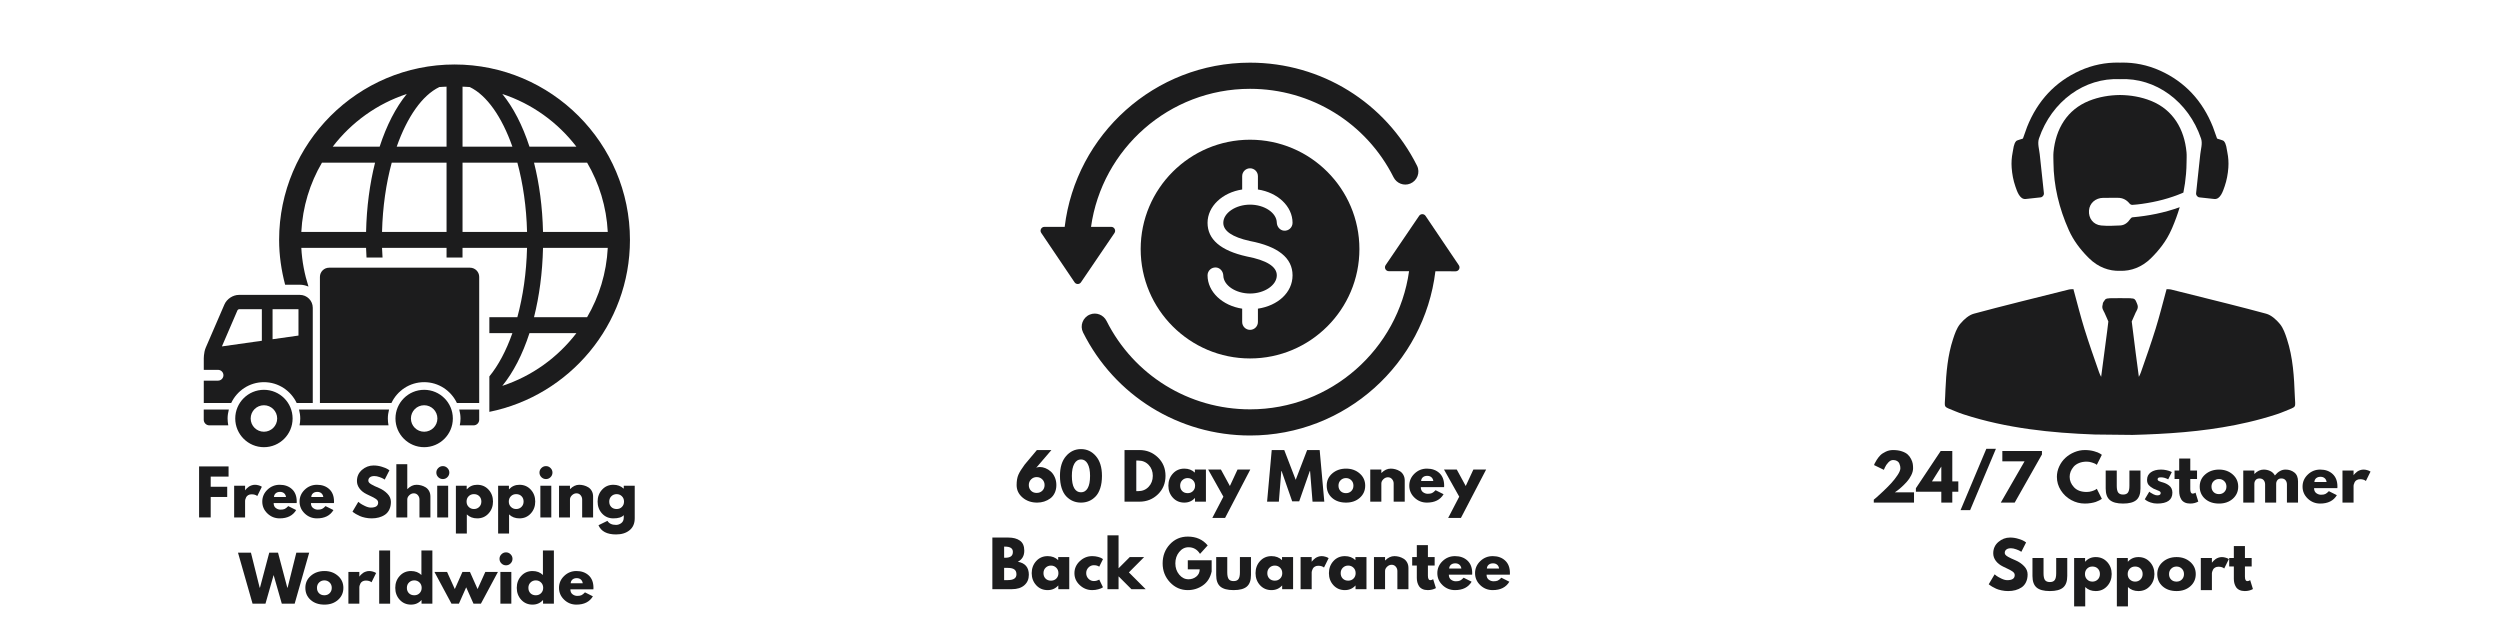 <svg version="1.2" preserveAspectRatio="xMidYMid meet" height="500" viewBox="0 0 1500 375" zoomAndPan="magnify" width="2000" xmlns:xlink="http://www.w3.org/1999/xlink" xmlns="http://www.w3.org/2000/svg"><defs><clipPath id="404c5cb5dd"><path d="M 167 38 L 377.992 38 L 377.992 248 L 167 248 Z M 167 38"></path></clipPath><clipPath id="ad7ae65b53"><path d="M 122.242 245 L 138 245 L 138 256 L 122.242 256 Z M 122.242 245"></path></clipPath><clipPath id="386ca815d1"><path d="M 122.242 176 L 188 176 L 188 242 L 122.242 242 Z M 122.242 176"></path></clipPath><clipPath id="b49bc18e96"><path d="M 624 37.5 L 852 37.5 L 852 171 L 624 171 Z M 624 37.5"></path></clipPath><clipPath id="e1c0561e61"><path d="M 649 128 L 876 128 L 876 261.75 L 649 261.75 Z M 649 128"></path></clipPath><clipPath id="f67aa0851e"><path d="M 1206 37.5 L 1338 37.5 L 1338 120 L 1206 120 Z M 1206 37.5"></path></clipPath></defs><g id="62d8604226"><g clip-path="url(#404c5cb5dd)" clip-rule="nonzero"><path d="M 272.723 38.695 C 214.688 38.695 167.473 85.918 167.473 143.953 C 167.473 153.254 168.816 162.238 171.078 170.836 L 179.941 170.836 C 181.77 170.836 183.465 171.277 185.078 171.941 C 182.723 164.555 181.211 156.805 180.789 148.738 L 219.637 148.738 C 219.684 150.699 219.82 152.594 219.914 154.535 L 229.527 154.535 C 229.418 152.602 229.266 150.707 229.219 148.738 L 267.93 148.738 L 267.93 154.535 L 277.512 154.535 L 277.512 148.738 L 316.223 148.738 C 315.863 163.707 313.785 177.859 310.41 190.312 L 293.613 190.312 L 293.613 199.895 L 307.43 199.895 C 303.699 210.457 298.984 219.305 293.613 225.844 L 293.613 247.117 C 341.684 237.383 377.973 194.836 377.973 143.953 C 377.973 85.918 330.758 38.695 272.723 38.695 Z M 219.645 139.156 L 180.789 139.156 C 181.57 124.047 185.949 109.926 193.184 97.586 L 225.039 97.586 C 221.871 110.125 219.98 124.172 219.645 139.156 Z M 227.785 88.012 L 199.633 88.012 C 210.82 73.41 226.227 62.238 244.074 56.391 C 237.48 64.445 231.941 75.219 227.785 88.012 Z M 267.93 139.156 L 229.219 139.156 C 229.594 124.191 231.656 110.035 235.043 97.586 L 267.93 97.586 Z M 267.93 88.012 L 238.023 88.012 C 244.266 70.246 253.305 57.164 263.605 52.227 C 265.027 52.082 266.488 52.082 267.93 52 Z M 352.262 97.586 C 359.488 109.926 363.875 124.055 364.66 139.156 L 325.812 139.156 C 325.469 124.172 323.582 110.125 320.41 97.586 Z M 345.84 88.012 L 317.684 88.012 C 313.527 75.219 307.973 64.445 301.391 56.391 C 319.219 62.238 334.625 73.41 345.84 88.012 Z M 277.52 52 C 278.957 52.09 280.418 52.09 281.859 52.227 C 292.145 57.156 301.18 70.246 307.438 88.012 L 277.52 88.012 Z M 277.52 139.156 L 277.52 97.586 L 310.418 97.586 C 313.793 110.043 315.871 124.191 316.23 139.156 Z M 301.383 231.516 C 307.965 223.453 313.527 212.68 317.676 199.895 L 345.832 199.895 C 334.625 214.488 319.219 225.668 301.383 231.516 Z M 352.262 190.312 L 320.41 190.312 C 323.574 177.773 325.469 163.723 325.812 148.738 L 364.66 148.738 C 363.875 163.852 359.496 177.973 352.262 190.312 Z M 352.262 190.312" style="stroke:none;fill-rule:nonzero;fill:#1c1c1d;fill-opacity:1;"></path></g><path d="M 158.363 233.891 C 148.863 233.891 141.148 241.594 141.148 251.098 C 141.148 260.598 148.863 268.309 158.363 268.309 C 167.867 268.309 175.562 260.598 175.562 251.098 C 175.562 241.594 167.867 233.891 158.363 233.891 Z M 158.363 259.039 C 153.961 259.039 150.402 255.492 150.402 251.098 C 150.402 246.699 153.961 243.145 158.363 243.145 C 162.734 243.145 166.309 246.699 166.309 251.098 C 166.309 255.492 162.727 259.039 158.363 259.039 Z M 158.363 259.039" style="stroke:none;fill-rule:nonzero;fill:#1c1c1d;fill-opacity:1;"></path><path d="M 275.879 255.211 L 284.168 255.211 C 286.02 255.211 287.523 253.703 287.523 251.84 L 287.523 245.734 L 275.551 245.734 C 276.008 247.461 276.305 249.234 276.305 251.098 C 276.297 252.504 276.145 253.859 275.879 255.211 Z M 275.879 255.211" style="stroke:none;fill-rule:nonzero;fill:#1c1c1d;fill-opacity:1;"></path><path d="M 233.438 245.734 L 179.414 245.734 C 179.852 247.461 180.148 249.234 180.148 251.098 C 180.148 252.504 179.988 253.859 179.727 255.211 L 233.109 255.211 C 232.844 253.859 232.703 252.504 232.703 251.098 C 232.703 249.242 232.996 247.461 233.438 245.734 Z M 233.438 245.734" style="stroke:none;fill-rule:nonzero;fill:#1c1c1d;fill-opacity:1;"></path><g clip-path="url(#ad7ae65b53)" clip-rule="nonzero"><path d="M 137.305 245.734 L 122.242 245.734 L 122.242 251.84 C 122.242 253.695 123.75 255.211 125.613 255.211 L 136.961 255.211 C 136.73 253.859 136.555 252.504 136.555 251.098 C 136.555 249.242 136.867 247.461 137.305 245.734 Z M 137.305 245.734" style="stroke:none;fill-rule:nonzero;fill:#1c1c1d;fill-opacity:1;"></path></g><path d="M 254.496 229.297 C 263.188 229.297 270.645 234.441 274.145 241.801 L 287.523 241.801 L 287.523 166.137 C 287.523 163.094 285.055 160.617 282.016 160.617 L 197.457 160.617 C 194.414 160.617 191.953 163.102 191.953 166.137 L 191.953 241.801 L 234.859 241.801 C 238.352 234.434 245.785 229.297 254.496 229.297 Z M 254.496 229.297" style="stroke:none;fill-rule:nonzero;fill:#1c1c1d;fill-opacity:1;"></path><g clip-path="url(#386ca815d1)" clip-rule="nonzero"><path d="M 158.363 229.297 C 167.059 229.297 174.508 234.441 178.016 241.801 L 187.66 241.801 L 187.66 184.66 C 187.66 180.41 184.191 176.934 179.949 176.934 L 143.379 176.934 C 139.758 176.934 136.09 179.355 134.652 182.68 C 134.652 182.68 128.156 197.848 123.449 208.59 C 122.137 211.602 122.266 215.676 122.266 215.676 L 122.266 221.91 L 130.816 221.91 C 132.613 221.91 134.062 223.355 134.062 225.141 C 134.062 226.922 132.605 228.383 130.816 228.383 L 122.266 228.383 L 122.266 241.801 L 138.719 241.801 C 142.203 234.434 149.652 229.297 158.363 229.297 Z M 163.543 185.508 L 179.086 185.508 L 179.086 201.34 L 163.543 203.539 Z M 133.148 207.844 L 142.516 186.102 C 142.645 185.887 143.156 185.551 143.371 185.508 L 157.109 185.508 L 157.109 204.449 Z M 133.148 207.844" style="stroke:none;fill-rule:nonzero;fill:#1c1c1d;fill-opacity:1;"></path></g><path d="M 254.496 233.891 C 244.992 233.891 237.281 241.594 237.281 251.098 C 237.281 260.598 244.992 268.309 254.496 268.309 C 263.996 268.309 271.707 260.598 271.707 251.098 C 271.707 241.594 263.996 233.891 254.496 233.891 Z M 254.496 259.039 C 250.105 259.039 246.551 255.492 246.551 251.098 C 246.551 246.699 250.105 243.145 254.496 243.145 C 258.883 243.145 262.438 246.699 262.438 251.098 C 262.438 255.492 258.883 259.039 254.496 259.039 Z M 254.496 259.039" style="stroke:none;fill-rule:nonzero;fill:#1c1c1d;fill-opacity:1;"></path><g clip-path="url(#b49bc18e96)" clip-rule="nonzero"><path d="M 666.754 136.113 L 654.617 136.113 C 661.195 89.348 701.461 53.293 750.016 53.293 C 786.785 53.293 819.832 73.883 836.125 106.34 C 837.98 110.039 842.32 111.738 846.145 110.16 C 850.336 108.438 852.254 103.508 850.23 99.453 C 831.32 61.613 792.84 37.598 750.02 37.598 C 692.812 37.598 645.512 80.68 638.809 136.113 L 626.672 136.113 C 624.809 136.113 623.695 138.199 624.742 139.742 L 644.734 169.379 C 645.656 170.742 647.664 170.746 648.586 169.383 L 668.676 139.82 C 669.727 138.277 668.621 136.113 666.754 136.113 Z M 666.754 136.113" style="stroke:none;fill-rule:nonzero;fill:#1c1c1d;fill-opacity:1;"></path></g><g clip-path="url(#e1c0561e61)" clip-rule="nonzero"><path d="M 875.312 159.156 L 855.32 129.52 C 854.402 128.156 852.395 128.152 851.469 129.516 L 831.379 159.078 C 830.328 160.625 831.434 162.707 833.297 162.711 L 845.438 162.734 C 838.852 209.5 798.598 245.605 750.039 245.605 C 713.27 245.605 680.223 225.016 663.926 192.559 C 662.074 188.859 657.734 187.16 653.906 188.738 C 649.715 190.461 647.801 195.391 649.824 199.445 C 668.73 237.285 707.215 261.301 750.035 261.301 C 807.242 261.301 854.543 218.199 861.242 162.762 L 873.375 162.785 C 875.242 162.785 876.352 160.707 875.309 159.16 Z M 875.312 159.156" style="stroke:none;fill-rule:nonzero;fill:#1c1c1d;fill-opacity:1;"></path></g><path d="M 684.402 149.449 C 684.402 185.637 713.84 215.07 750.023 215.07 C 786.211 215.07 815.645 185.629 815.645 149.449 C 815.645 113.27 786.211 83.828 750.023 83.828 C 713.84 83.828 684.402 113.262 684.402 149.449 Z M 754.754 105.707 L 754.754 113.699 C 766.562 115.473 775.531 123.758 775.531 133.699 C 775.531 136.453 773.172 138.66 770.363 138.406 C 767.91 138.184 766.141 135.973 766.074 133.512 C 765.922 127.676 758.637 122.785 750.031 122.785 C 741.422 122.785 733.98 127.781 733.98 133.699 C 733.98 138.582 739.34 142.254 749.914 144.598 C 766.867 147.832 775.531 154.77 775.531 165.199 C 775.531 175.633 766.566 183.426 754.754 185.199 L 754.754 193.191 C 754.754 195.801 752.641 197.914 750.031 197.914 C 747.418 197.914 745.305 195.797 745.305 193.191 L 745.305 185.199 C 733.496 183.422 724.527 175.141 724.527 165.199 C 724.527 162.445 726.887 160.238 729.695 160.492 C 732.148 160.715 733.918 162.926 733.984 165.387 C 734.137 171.223 741.422 176.113 750.035 176.113 C 758.645 176.113 766.086 171.117 766.086 165.199 C 766.086 159.961 760.004 156.145 748.008 153.859 C 732.383 150.391 724.527 143.621 724.527 133.699 C 724.527 123.773 733.492 115.473 745.305 113.699 L 745.305 105.707 C 745.305 103.098 747.418 100.977 750.031 100.977 C 752.641 100.977 754.754 103.098 754.754 105.707 Z M 754.754 105.707" style="stroke:none;fill-rule:nonzero;fill:#1c1c1d;fill-opacity:1;"></path><path d="M 1376.898 237.73 C 1376.453 226.16 1375.82 214.57 1372.172 203.441 C 1371.141 200.281 1370.004 196.922 1367.98 194.438 C 1365.824 191.824 1362.824 189.082 1359.695 188.223 C 1352.141 186.184 1344.59 184.215 1337.008 182.305 C 1325.52 179.391 1314.004 176.562 1302.516 173.676 C 1301.855 173.516 1301.121 173.574 1299.961 173.488 C 1299.816 174.02 1299.672 174.535 1299.527 175.055 C 1297.52 182.477 1295.637 189.902 1293.383 197.211 C 1290.668 205.969 1287.609 214.629 1284.582 223.285 C 1284.25 224.25 1283.805 225.168 1283.316 226.102 C 1282.785 222.152 1282.098 216.984 1281.438 211.914 C 1280.203 202.422 1279.039 193.203 1279.039 192.887 C 1279.512 191.812 1279.941 190.777 1280.402 189.785 C 1280.461 189.645 1280.516 189.5 1280.602 189.355 C 1280.848 188.754 1281.121 188.094 1281.395 187.531 C 1281.535 187.332 1281.652 187.043 1281.797 186.812 C 1282.195 186.012 1282.684 185.164 1282.684 184.129 C 1282.684 183.281 1282.34 182.492 1282.082 181.832 L 1281.938 181.543 C 1281.883 181.402 1281.883 181.344 1281.797 181.172 C 1281.738 180.969 1281.594 180.695 1281.449 180.453 L 1281.395 180.324 C 1281.352 180.266 1281.25 180.18 1281.25 180.121 C 1281.078 179.836 1280.875 179.633 1280.688 179.477 C 1280.316 179.23 1279.941 179.145 1279.656 179.09 L 1278.98 179.09 C 1278.781 178.945 1278.492 178.945 1278.379 178.945 C 1277.43 178.887 1275.062 178.887 1272.016 178.887 C 1268.988 178.887 1266.574 178.887 1265.625 178.945 C 1265.426 178.945 1265.223 178.945 1265.008 179.09 L 1264.406 179.09 C 1263.945 179.176 1263.316 179.32 1262.785 180.121 C 1262.711 180.18 1262.711 180.266 1262.652 180.41 L 1262.566 180.453 C 1262.555 180.512 1262.512 180.566 1262.496 180.625 C 1261.949 181.172 1261.633 181.918 1261.605 182.793 C 1261.504 183.195 1261.375 183.641 1261.375 184.129 C 1261.375 185.164 1261.836 186.012 1262.266 186.812 C 1262.281 186.871 1262.352 186.957 1262.367 187.043 C 1262.469 187.215 1262.566 187.387 1262.652 187.531 C 1262.926 188.094 1263.215 188.754 1263.457 189.355 C 1263.516 189.441 1263.586 189.555 1263.602 189.656 C 1264.074 190.734 1264.551 191.781 1265.008 192.887 C 1265.008 193.09 1264.734 195.172 1264.348 198.332 C 1263.402 205.555 1261.723 218.273 1260.688 226.102 C 1260.199 225.168 1259.754 224.25 1259.422 223.285 C 1256.395 214.629 1253.336 205.969 1250.621 197.211 C 1248.367 189.887 1246.473 182.434 1244.461 175.012 C 1244.316 174.508 1244.188 173.992 1244.043 173.488 C 1242.883 173.574 1242.148 173.516 1241.488 173.676 C 1231.207 176.262 1220.898 178.789 1210.629 181.387 C 1210.617 181.387 1210.617 181.402 1210.617 181.402 C 1201.828 183.598 1193.055 185.867 1184.309 188.223 C 1181.379 189.023 1178.539 191.496 1176.441 193.965 C 1176.297 194.109 1176.152 194.281 1176.023 194.438 C 1174 196.922 1172.867 200.281 1171.832 203.441 C 1168.586 213.32 1167.738 223.574 1167.266 233.855 C 1167.207 235.148 1167.148 236.441 1167.105 237.73 C 1166.82 245.07 1165.742 243.648 1172.879 246.648 C 1174.645 247.395 1176.426 248.043 1178.234 248.645 C 1191.16 252.84 1204.312 255.625 1217.594 257.477 C 1230.59 259.301 1243.715 260.219 1256.895 260.707 C 1259.422 260.793 1279.539 260.953 1279.539 260.953 C 1282.066 260.863 1284.582 260.793 1287.109 260.707 C 1307.914 259.945 1328.621 258.066 1348.852 253.34 C 1354.523 252.02 1360.168 250.469 1365.77 248.645 C 1367.578 248.043 1369.359 247.395 1371.125 246.648 C 1378.262 243.648 1377.184 245.07 1376.898 237.73" style="stroke:none;fill-rule:nonzero;fill:#1c1c1d;fill-opacity:1;"></path><path d="M 1311.934 97.34 C 1311.922 99.68 1311.82 102.008 1311.621 104.32 C 1311.316 108.109 1310.773 111.859 1310.027 115.562 C 1302.055 119.023 1293.727 121.133 1285.141 122.328 C 1283.215 122.598 1281.309 122.816 1279.383 122.93 C 1278.852 122.957 1278.133 122.598 1277.789 122.184 C 1275.949 119.887 1273.625 118.68 1270.68 118.691 C 1267.781 118.707 1264.879 118.68 1261.98 118.707 C 1257.312 118.738 1253.723 121.91 1253.391 126.273 C 1253.02 130.941 1255.961 134.848 1260.715 135.293 C 1264.492 135.637 1268.324 135.48 1272.133 135.277 C 1274.773 135.137 1276.711 133.555 1278.176 131.359 C 1278.465 130.926 1279.008 130.426 1279.484 130.383 C 1289.105 129.52 1298.496 127.695 1307.828 124.32 C 1306.594 128.488 1305.086 132.594 1303.348 136.656 C 1303.148 137.117 1302.945 137.574 1302.73 138.035 C 1299.832 144.527 1295.551 150.07 1290.438 155.078 C 1285.156 160.262 1278.594 162.746 1272.004 162.488 C 1265.41 162.746 1258.848 160.262 1253.566 155.078 C 1253.262 154.777 1252.961 154.492 1252.66 154.191 C 1247.949 149.406 1244 144.137 1241.273 138.035 C 1235.484 125.039 1232.168 111.527 1232.07 97.34 C 1232.07 95.316 1231.91 93.336 1232.098 91.324 C 1232.742 84.391 1234.781 77.941 1238.371 72.559 C 1241.863 67.344 1246.832 63.152 1253.406 60.508 C 1259.367 58.125 1265.625 57.078 1272.004 57.004 C 1278.379 57.078 1284.637 58.125 1290.598 60.508 C 1303.965 65.879 1310.645 77.668 1311.906 91.324 C 1312.094 93.336 1311.934 95.316 1311.934 97.34" style="stroke:none;fill-rule:nonzero;fill:#1c1c1d;fill-opacity:1;"></path><g clip-path="url(#f67aa0851e)" clip-rule="nonzero"><path d="M 1336.418 91.453 C 1335.988 89.344 1335.816 86.344 1334.336 84.676 C 1333.746 84.016 1330.301 83.328 1330.23 83.098 C 1330.199 83.039 1327.746 76.133 1327.746 76.133 C 1321.5 60.48 1310.957 49.109 1296.066 42.387 C 1288.457 38.969 1280.602 37.434 1272.891 37.562 C 1272.59 37.562 1272.305 37.578 1272.004 37.594 C 1271.699 37.578 1271.414 37.562 1271.113 37.562 C 1263.402 37.434 1255.547 38.969 1247.938 42.387 C 1233.047 49.109 1222.504 60.48 1216.258 76.133 C 1216.258 76.133 1213.805 83.039 1213.773 83.098 C 1213.703 83.328 1210.258 84.016 1209.668 84.676 C 1208.188 86.344 1208.016 89.344 1207.586 91.453 C 1206.969 94.469 1206.781 97.555 1206.996 100.629 C 1207.27 104.422 1207.973 108.238 1209.223 111.844 C 1210.172 114.559 1211.766 119.77 1215.398 119.398 C 1217.32 119.195 1221.387 118.723 1223.324 118.535 C 1223.641 118.492 1223.941 118.465 1224.273 118.434 C 1225.535 118.305 1226.469 117.172 1226.34 115.895 C 1226.066 113.41 1225.824 110.996 1225.562 108.598 C 1224.988 103.215 1224.402 97.859 1223.828 92.473 C 1223.512 89.488 1222.375 86.055 1223.383 83.098 C 1230.992 60.727 1250.75 46.453 1272.004 47.5 C 1293.254 46.453 1313.012 60.727 1320.621 83.098 C 1321.629 86.055 1320.492 89.488 1320.176 92.473 C 1319.602 97.859 1319.016 103.215 1318.441 108.598 C 1318.184 110.996 1317.938 113.41 1317.664 115.895 C 1317.535 117.172 1318.469 118.305 1319.734 118.434 C 1320.062 118.465 1320.363 118.492 1320.68 118.535 C 1322.617 118.723 1326.684 119.195 1328.605 119.398 C 1332.238 119.77 1333.832 114.559 1334.781 111.844 C 1336.031 108.238 1336.734 104.422 1337.008 100.629 C 1337.223 97.555 1337.035 94.469 1336.418 91.453" style="stroke:none;fill-rule:nonzero;fill:#1c1c1d;fill-opacity:1;"></path></g><g style="fill:#1c1c1d;fill-opacity:1;"><g transform="translate(117.217, 310.461)"><path d="M 19.922 -30.609 L 19.922 -24.5 L 9.203 -24.5 L 9.203 -18.406 L 19.109 -18.406 L 19.109 -12.281 L 9.203 -12.281 L 9.203 0 L 2.234 0 L 2.234 -30.609 Z M 19.922 -30.609" style="stroke:none"></path></g></g><g style="fill:#1c1c1d;fill-opacity:1;"><g transform="translate(138.254, 310.461)"><path d="M 2.234 0 L 2.234 -19.031 L 8.797 -19.031 L 8.797 -16.297 L 8.875 -16.297 C 8.914 -16.391 8.992 -16.508 9.109 -16.656 C 9.223 -16.812 9.461 -17.07 9.828 -17.438 C 10.203 -17.812 10.598 -18.145 11.016 -18.438 C 11.441 -18.738 11.988 -19.004 12.656 -19.234 C 13.32 -19.473 14.004 -19.594 14.703 -19.594 C 15.41 -19.594 16.109 -19.492 16.797 -19.297 C 17.492 -19.098 18.004 -18.898 18.328 -18.703 L 18.859 -18.406 L 16.109 -12.844 C 15.285 -13.531 14.145 -13.875 12.688 -13.875 C 11.895 -13.875 11.211 -13.703 10.641 -13.359 C 10.078 -13.016 9.676 -12.594 9.438 -12.094 C 9.207 -11.602 9.039 -11.18 8.938 -10.828 C 8.844 -10.484 8.797 -10.211 8.797 -10.016 L 8.797 0 Z M 2.234 0" style="stroke:none"></path></g></g><g style="fill:#1c1c1d;fill-opacity:1;"><g transform="translate(156.508, 310.461)"><path d="M 21.484 -8.609 L 7.688 -8.609 C 7.688 -7.273 8.117 -6.285 8.984 -5.641 C 9.848 -4.992 10.785 -4.672 11.797 -4.672 C 12.859 -4.672 13.695 -4.812 14.312 -5.094 C 14.938 -5.383 15.645 -5.953 16.438 -6.797 L 21.188 -4.422 C 19.207 -1.098 15.914 0.562 11.312 0.562 C 8.445 0.562 5.988 -0.422 3.938 -2.391 C 1.883 -4.359 0.859 -6.727 0.859 -9.5 C 0.859 -12.27 1.883 -14.645 3.938 -16.625 C 5.988 -18.602 8.445 -19.594 11.312 -19.594 C 14.332 -19.594 16.789 -18.719 18.688 -16.969 C 20.582 -15.227 21.531 -12.738 21.531 -9.5 C 21.531 -9.051 21.516 -8.754 21.484 -8.609 Z M 7.875 -12.25 L 15.109 -12.25 C 14.953 -13.238 14.555 -14 13.922 -14.531 C 13.297 -15.062 12.488 -15.328 11.5 -15.328 C 10.414 -15.328 9.551 -15.039 8.906 -14.469 C 8.258 -13.906 7.914 -13.164 7.875 -12.25 Z M 7.875 -12.25" style="stroke:none"></path></g></g><g style="fill:#1c1c1d;fill-opacity:1;"><g transform="translate(178.88, 310.461)"><path d="M 21.484 -8.609 L 7.688 -8.609 C 7.688 -7.273 8.117 -6.285 8.984 -5.641 C 9.848 -4.992 10.785 -4.672 11.797 -4.672 C 12.859 -4.672 13.695 -4.812 14.312 -5.094 C 14.938 -5.383 15.645 -5.953 16.438 -6.797 L 21.188 -4.422 C 19.207 -1.098 15.914 0.562 11.312 0.562 C 8.445 0.562 5.988 -0.422 3.938 -2.391 C 1.883 -4.359 0.859 -6.727 0.859 -9.5 C 0.859 -12.27 1.883 -14.645 3.938 -16.625 C 5.988 -18.602 8.445 -19.594 11.312 -19.594 C 14.332 -19.594 16.789 -18.719 18.688 -16.969 C 20.582 -15.227 21.531 -12.738 21.531 -9.5 C 21.531 -9.051 21.516 -8.754 21.484 -8.609 Z M 7.875 -12.25 L 15.109 -12.25 C 14.953 -13.238 14.555 -14 13.922 -14.531 C 13.297 -15.062 12.488 -15.328 11.5 -15.328 C 10.414 -15.328 9.551 -15.039 8.906 -14.469 C 8.258 -13.906 7.914 -13.164 7.875 -12.25 Z M 7.875 -12.25" style="stroke:none"></path></g></g><g style="fill:#1c1c1d;fill-opacity:1;"><g transform="translate(201.253, 310.461)"><path d="" style="stroke:none"></path></g></g><g style="fill:#1c1c1d;fill-opacity:1;"><g transform="translate(210.639, 310.461)"><path d="M 13.516 -31.172 C 15.172 -31.172 16.789 -30.926 18.375 -30.438 C 19.957 -29.957 21.129 -29.484 21.891 -29.016 L 23.016 -28.281 L 20.188 -22.719 C 19.969 -22.863 19.66 -23.051 19.266 -23.281 C 18.867 -23.52 18.125 -23.836 17.031 -24.234 C 15.945 -24.629 14.93 -24.828 13.984 -24.828 C 12.828 -24.828 11.93 -24.578 11.297 -24.078 C 10.672 -23.586 10.359 -22.922 10.359 -22.078 C 10.359 -21.66 10.504 -21.27 10.797 -20.906 C 11.098 -20.551 11.602 -20.172 12.312 -19.766 C 13.031 -19.359 13.66 -19.031 14.203 -18.781 C 14.754 -18.531 15.598 -18.16 16.734 -17.672 C 18.711 -16.828 20.398 -15.68 21.797 -14.234 C 23.203 -12.785 23.906 -11.145 23.906 -9.312 C 23.906 -7.562 23.586 -6.031 22.953 -4.719 C 22.316 -3.406 21.445 -2.375 20.344 -1.625 C 19.25 -0.883 18.035 -0.336 16.703 0.016 C 15.367 0.379 13.922 0.562 12.359 0.562 C 11.023 0.562 9.711 0.422 8.422 0.141 C 7.141 -0.129 6.062 -0.469 5.188 -0.875 C 4.32 -1.281 3.539 -1.68 2.844 -2.078 C 2.156 -2.473 1.656 -2.805 1.344 -3.078 L 0.859 -3.484 L 4.344 -9.359 C 4.633 -9.109 5.039 -8.789 5.562 -8.406 C 6.082 -8.02 7.004 -7.504 8.328 -6.859 C 9.648 -6.223 10.82 -5.906 11.844 -5.906 C 14.781 -5.906 16.25 -6.906 16.25 -8.906 C 16.25 -9.32 16.145 -9.707 15.938 -10.062 C 15.727 -10.426 15.359 -10.785 14.828 -11.141 C 14.297 -11.504 13.82 -11.789 13.406 -12 C 13 -12.219 12.332 -12.539 11.406 -12.969 C 10.477 -13.406 9.797 -13.734 9.359 -13.953 C 7.492 -14.867 6.055 -16.016 5.047 -17.391 C 4.035 -18.766 3.531 -20.242 3.531 -21.828 C 3.531 -24.566 4.539 -26.805 6.562 -28.547 C 8.594 -30.297 10.91 -31.172 13.516 -31.172 Z M 13.516 -31.172" style="stroke:none"></path></g></g><g style="fill:#1c1c1d;fill-opacity:1;"><g transform="translate(235.571, 310.461)"><path d="M 2.234 0 L 2.234 -31.922 L 8.797 -31.922 L 8.797 -17.031 L 8.875 -17.031 C 10.582 -18.738 12.398 -19.594 14.328 -19.594 C 15.266 -19.594 16.195 -19.469 17.125 -19.219 C 18.051 -18.977 18.941 -18.598 19.797 -18.078 C 20.648 -17.555 21.344 -16.816 21.875 -15.859 C 22.406 -14.91 22.672 -13.805 22.672 -12.547 L 22.672 0 L 16.109 0 L 16.109 -10.766 C 16.109 -11.754 15.789 -12.617 15.156 -13.359 C 14.531 -14.098 13.707 -14.469 12.688 -14.469 C 11.695 -14.469 10.801 -14.082 10 -13.312 C 9.195 -12.551 8.797 -11.703 8.797 -10.766 L 8.797 0 Z M 2.234 0" style="stroke:none"></path></g></g><g style="fill:#1c1c1d;fill-opacity:1;"><g transform="translate(260.096, 310.461)"><path d="M 2.859 -29.641 C 3.629 -30.41 4.547 -30.797 5.609 -30.797 C 6.672 -30.797 7.582 -30.41 8.344 -29.641 C 9.113 -28.879 9.5 -27.969 9.5 -26.906 C 9.5 -25.844 9.113 -24.926 8.344 -24.156 C 7.582 -23.395 6.672 -23.016 5.609 -23.016 C 4.547 -23.016 3.629 -23.395 2.859 -24.156 C 2.086 -24.926 1.703 -25.844 1.703 -26.906 C 1.703 -27.969 2.086 -28.879 2.859 -29.641 Z M 2.234 -19.031 L 2.234 0 L 8.797 0 L 8.797 -19.031 Z M 2.234 -19.031" style="stroke:none"></path></g></g><g style="fill:#1c1c1d;fill-opacity:1;"><g transform="translate(271.3, 310.461)"><path d="M 21.828 -16.672 C 23.609 -14.734 24.5 -12.352 24.5 -9.531 C 24.5 -6.719 23.609 -4.332 21.828 -2.375 C 20.047 -0.414 17.781 0.562 15.031 0.562 C 12.508 0.562 10.43 -0.227 8.797 -1.812 L 8.797 9.656 L 2.234 9.656 L 2.234 -19.031 L 8.719 -19.031 L 8.719 -16.891 L 8.797 -16.891 C 10.43 -18.691 12.508 -19.594 15.031 -19.594 C 17.781 -19.594 20.047 -18.617 21.828 -16.672 Z M 16.234 -6.312 C 17.086 -7.156 17.516 -8.227 17.516 -9.531 C 17.516 -10.844 17.102 -11.91 16.281 -12.734 C 15.469 -13.566 14.395 -13.984 13.062 -13.984 C 11.781 -13.984 10.723 -13.562 9.891 -12.719 C 9.055 -11.883 8.641 -10.82 8.641 -9.531 C 8.641 -8.227 9.066 -7.156 9.922 -6.312 C 10.773 -5.469 11.82 -5.047 13.062 -5.047 C 14.32 -5.047 15.379 -5.469 16.234 -6.312 Z M 16.234 -6.312" style="stroke:none"></path></g></g><g style="fill:#1c1c1d;fill-opacity:1;"><g transform="translate(296.641, 310.461)"><path d="M 21.828 -16.672 C 23.609 -14.734 24.5 -12.352 24.5 -9.531 C 24.5 -6.719 23.609 -4.332 21.828 -2.375 C 20.047 -0.414 17.781 0.562 15.031 0.562 C 12.508 0.562 10.43 -0.227 8.797 -1.812 L 8.797 9.656 L 2.234 9.656 L 2.234 -19.031 L 8.719 -19.031 L 8.719 -16.891 L 8.797 -16.891 C 10.43 -18.691 12.508 -19.594 15.031 -19.594 C 17.781 -19.594 20.047 -18.617 21.828 -16.672 Z M 16.234 -6.312 C 17.086 -7.156 17.516 -8.227 17.516 -9.531 C 17.516 -10.844 17.102 -11.91 16.281 -12.734 C 15.469 -13.566 14.395 -13.984 13.062 -13.984 C 11.781 -13.984 10.723 -13.562 9.891 -12.719 C 9.055 -11.883 8.641 -10.82 8.641 -9.531 C 8.641 -8.227 9.066 -7.156 9.922 -6.312 C 10.773 -5.469 11.82 -5.047 13.062 -5.047 C 14.32 -5.047 15.379 -5.469 16.234 -6.312 Z M 16.234 -6.312" style="stroke:none"></path></g></g><g style="fill:#1c1c1d;fill-opacity:1;"><g transform="translate(321.981, 310.461)"><path d="M 2.859 -29.641 C 3.629 -30.41 4.547 -30.797 5.609 -30.797 C 6.672 -30.797 7.582 -30.41 8.344 -29.641 C 9.113 -28.879 9.5 -27.969 9.5 -26.906 C 9.5 -25.844 9.113 -24.926 8.344 -24.156 C 7.582 -23.395 6.672 -23.016 5.609 -23.016 C 4.547 -23.016 3.629 -23.395 2.859 -24.156 C 2.086 -24.926 1.703 -25.844 1.703 -26.906 C 1.703 -27.969 2.086 -28.879 2.859 -29.641 Z M 2.234 -19.031 L 2.234 0 L 8.797 0 L 8.797 -19.031 Z M 2.234 -19.031" style="stroke:none"></path></g></g><g style="fill:#1c1c1d;fill-opacity:1;"><g transform="translate(333.186, 310.461)"><path d="M 2.234 0 L 2.234 -19.031 L 8.797 -19.031 L 8.797 -17.031 L 8.875 -17.031 C 10.582 -18.738 12.398 -19.594 14.328 -19.594 C 15.266 -19.594 16.195 -19.469 17.125 -19.219 C 18.051 -18.977 18.941 -18.598 19.797 -18.078 C 20.648 -17.555 21.344 -16.816 21.875 -15.859 C 22.406 -14.91 22.672 -13.805 22.672 -12.547 L 22.672 0 L 16.109 0 L 16.109 -10.766 C 16.109 -11.754 15.789 -12.617 15.156 -13.359 C 14.531 -14.098 13.707 -14.469 12.688 -14.469 C 11.695 -14.469 10.801 -14.082 10 -13.312 C 9.195 -12.551 8.797 -11.703 8.797 -10.766 L 8.797 0 Z M 2.234 0" style="stroke:none"></path></g></g><g style="fill:#1c1c1d;fill-opacity:1;"><g transform="translate(357.71, 310.461)"><path d="M 1.375 4.672 L 6.75 2.047 C 7.738 3.672 9.457 4.484 11.906 4.484 C 13.051 4.484 14.109 4.117 15.078 3.391 C 16.055 2.66 16.547 1.539 16.547 0.031 L 16.547 -1.375 C 15.391 -0.082 13.312 0.562 10.312 0.562 C 7.57 0.562 5.312 -0.406 3.531 -2.344 C 1.75 -4.289 0.859 -6.676 0.859 -9.5 C 0.859 -12.32 1.75 -14.707 3.531 -16.656 C 5.312 -18.613 7.57 -19.594 10.312 -19.594 C 12.758 -19.594 14.801 -18.836 16.438 -17.328 L 16.547 -17.328 L 16.547 -19.031 L 23.125 -19.031 L 23.125 0.516 C 23.125 3.609 22.094 5.992 20.031 7.672 C 17.977 9.359 15.27 10.203 11.906 10.203 C 6.469 10.203 2.957 8.359 1.375 4.672 Z M 9.109 -12.719 C 8.254 -11.883 7.828 -10.812 7.828 -9.5 C 7.828 -8.188 8.234 -7.113 9.047 -6.281 C 9.867 -5.457 10.945 -5.047 12.281 -5.047 C 13.57 -5.047 14.629 -5.469 15.453 -6.312 C 16.285 -7.156 16.703 -8.219 16.703 -9.5 C 16.703 -10.812 16.273 -11.883 15.422 -12.719 C 14.566 -13.562 13.52 -13.984 12.281 -13.984 C 11.02 -13.984 9.961 -13.562 9.109 -12.719 Z M 9.109 -12.719" style="stroke:none"></path></g></g><g style="fill:#1c1c1d;fill-opacity:1;"><g transform="translate(143.362, 362.211)"><path d="M 25.719 0 L 20.812 -17.188 L 15.922 0 L 8.172 0 L -0.562 -30.609 L 7.203 -30.609 L 12.438 -9.609 L 12.625 -9.609 L 18.188 -30.609 L 23.453 -30.609 L 29.016 -9.609 L 29.203 -9.609 L 34.438 -30.609 L 42.156 -30.609 L 33.438 0 Z M 25.719 0" style="stroke:none"></path></g></g><g style="fill:#1c1c1d;fill-opacity:1;"><g transform="translate(182.356, 362.211)"><path d="M 4.031 -2.25 C 1.914 -4.133 0.859 -6.551 0.859 -9.5 C 0.859 -12.445 1.957 -14.863 4.156 -16.75 C 6.352 -18.645 9.078 -19.594 12.328 -19.594 C 15.516 -19.594 18.203 -18.641 20.391 -16.734 C 22.578 -14.828 23.672 -12.414 23.672 -9.5 C 23.672 -6.582 22.598 -4.176 20.453 -2.281 C 18.316 -0.383 15.609 0.562 12.328 0.562 C 8.91 0.562 6.145 -0.375 4.031 -2.25 Z M 9.109 -12.719 C 8.254 -11.883 7.828 -10.812 7.828 -9.5 C 7.828 -8.188 8.234 -7.113 9.047 -6.281 C 9.867 -5.457 10.945 -5.047 12.281 -5.047 C 13.57 -5.047 14.629 -5.469 15.453 -6.312 C 16.285 -7.156 16.703 -8.219 16.703 -9.5 C 16.703 -10.812 16.273 -11.883 15.422 -12.719 C 14.566 -13.562 13.52 -13.984 12.281 -13.984 C 11.02 -13.984 9.961 -13.562 9.109 -12.719 Z M 9.109 -12.719" style="stroke:none"></path></g></g><g style="fill:#1c1c1d;fill-opacity:1;"><g transform="translate(206.806, 362.211)"><path d="M 2.234 0 L 2.234 -19.031 L 8.797 -19.031 L 8.797 -16.297 L 8.875 -16.297 C 8.914 -16.391 8.992 -16.508 9.109 -16.656 C 9.223 -16.812 9.461 -17.07 9.828 -17.438 C 10.203 -17.812 10.598 -18.145 11.016 -18.438 C 11.441 -18.738 11.988 -19.004 12.656 -19.234 C 13.32 -19.473 14.004 -19.594 14.703 -19.594 C 15.41 -19.594 16.109 -19.492 16.797 -19.297 C 17.492 -19.098 18.004 -18.898 18.328 -18.703 L 18.859 -18.406 L 16.109 -12.844 C 15.285 -13.531 14.145 -13.875 12.688 -13.875 C 11.895 -13.875 11.211 -13.703 10.641 -13.359 C 10.078 -13.016 9.676 -12.594 9.438 -12.094 C 9.207 -11.602 9.039 -11.18 8.938 -10.828 C 8.844 -10.484 8.797 -10.211 8.797 -10.016 L 8.797 0 Z M 2.234 0" style="stroke:none"></path></g></g><g style="fill:#1c1c1d;fill-opacity:1;"><g transform="translate(225.282, 362.211)"><path d="M 2.234 0 L 2.234 -31.922 L 8.797 -31.922 L 8.797 0 Z M 2.234 0" style="stroke:none"></path></g></g><g style="fill:#1c1c1d;fill-opacity:1;"><g transform="translate(236.301, 362.211)"><path d="M 3.531 -2.344 C 1.75 -4.289 0.859 -6.676 0.859 -9.5 C 0.859 -12.32 1.75 -14.707 3.531 -16.656 C 5.312 -18.613 7.57 -19.594 10.312 -19.594 C 12.844 -19.594 14.922 -18.801 16.547 -17.219 L 16.547 -31.922 L 23.125 -31.922 L 23.125 0 L 16.625 0 L 16.625 -2.156 L 16.547 -2.156 C 14.922 -0.344 12.844 0.562 10.312 0.562 C 7.57 0.562 5.312 -0.406 3.531 -2.344 Z M 9.109 -12.719 C 8.254 -11.883 7.828 -10.812 7.828 -9.5 C 7.828 -8.188 8.234 -7.113 9.047 -6.281 C 9.867 -5.457 10.945 -5.047 12.281 -5.047 C 13.57 -5.047 14.629 -5.469 15.453 -6.312 C 16.285 -7.156 16.703 -8.219 16.703 -9.5 C 16.703 -10.812 16.273 -11.883 15.422 -12.719 C 14.566 -13.562 13.52 -13.984 12.281 -13.984 C 11.02 -13.984 9.961 -13.562 9.109 -12.719 Z M 9.109 -12.719" style="stroke:none"></path></g></g><g style="fill:#1c1c1d;fill-opacity:1;"><g transform="translate(261.419, 362.211)"><path d="M 13.922 0 L 9.469 0 L -0.75 -19.031 L 6.828 -19.031 L 11.469 -8.766 L 16.031 -19.031 L 20.562 -19.031 L 25.125 -8.766 L 29.766 -19.031 L 37.328 -19.031 L 27.125 0 L 22.672 0 L 18.297 -9.828 Z M 13.922 0" style="stroke:none"></path></g></g><g style="fill:#1c1c1d;fill-opacity:1;"><g transform="translate(298.001, 362.211)"><path d="M 2.859 -29.641 C 3.629 -30.41 4.547 -30.797 5.609 -30.797 C 6.672 -30.797 7.582 -30.41 8.344 -29.641 C 9.113 -28.879 9.5 -27.969 9.5 -26.906 C 9.5 -25.844 9.113 -24.926 8.344 -24.156 C 7.582 -23.395 6.672 -23.016 5.609 -23.016 C 4.547 -23.016 3.629 -23.395 2.859 -24.156 C 2.086 -24.926 1.703 -25.844 1.703 -26.906 C 1.703 -27.969 2.086 -28.879 2.859 -29.641 Z M 2.234 -19.031 L 2.234 0 L 8.797 0 L 8.797 -19.031 Z M 2.234 -19.031" style="stroke:none"></path></g></g><g style="fill:#1c1c1d;fill-opacity:1;"><g transform="translate(309.206, 362.211)"><path d="M 3.531 -2.344 C 1.75 -4.289 0.859 -6.676 0.859 -9.5 C 0.859 -12.32 1.75 -14.707 3.531 -16.656 C 5.312 -18.613 7.57 -19.594 10.312 -19.594 C 12.844 -19.594 14.922 -18.801 16.547 -17.219 L 16.547 -31.922 L 23.125 -31.922 L 23.125 0 L 16.625 0 L 16.625 -2.156 L 16.547 -2.156 C 14.922 -0.344 12.844 0.562 10.312 0.562 C 7.57 0.562 5.312 -0.406 3.531 -2.344 Z M 9.109 -12.719 C 8.254 -11.883 7.828 -10.812 7.828 -9.5 C 7.828 -8.188 8.234 -7.113 9.047 -6.281 C 9.867 -5.457 10.945 -5.047 12.281 -5.047 C 13.57 -5.047 14.629 -5.469 15.453 -6.312 C 16.285 -7.156 16.703 -8.219 16.703 -9.5 C 16.703 -10.812 16.273 -11.883 15.422 -12.719 C 14.566 -13.562 13.52 -13.984 12.281 -13.984 C 11.02 -13.984 9.961 -13.562 9.109 -12.719 Z M 9.109 -12.719" style="stroke:none"></path></g></g><g style="fill:#1c1c1d;fill-opacity:1;"><g transform="translate(334.546, 362.211)"><path d="M 21.484 -8.609 L 7.688 -8.609 C 7.688 -7.273 8.117 -6.285 8.984 -5.641 C 9.848 -4.992 10.785 -4.672 11.797 -4.672 C 12.859 -4.672 13.695 -4.812 14.312 -5.094 C 14.938 -5.383 15.645 -5.953 16.438 -6.797 L 21.188 -4.422 C 19.207 -1.098 15.914 0.562 11.312 0.562 C 8.445 0.562 5.988 -0.422 3.938 -2.391 C 1.883 -4.359 0.859 -6.727 0.859 -9.5 C 0.859 -12.27 1.883 -14.645 3.938 -16.625 C 5.988 -18.602 8.445 -19.594 11.312 -19.594 C 14.332 -19.594 16.789 -18.719 18.688 -16.969 C 20.582 -15.227 21.531 -12.738 21.531 -9.5 C 21.531 -9.051 21.516 -8.754 21.484 -8.609 Z M 7.875 -12.25 L 15.109 -12.25 C 14.953 -13.238 14.555 -14 13.922 -14.531 C 13.297 -15.062 12.488 -15.328 11.5 -15.328 C 10.414 -15.328 9.551 -15.039 8.906 -14.469 C 8.258 -13.906 7.914 -13.164 7.875 -12.25 Z M 7.875 -12.25" style="stroke:none"></path></g></g><g style="fill:#1c1c1d;fill-opacity:1;"><g transform="translate(609.067, 301.002)"><path d="M 21.781 -30.969 L 12.656 -20.344 C 13.176 -20.645 13.914 -20.797 14.875 -20.797 C 15.969 -20.797 17.078 -20.562 18.203 -20.094 C 19.336 -19.633 20.395 -18.973 21.375 -18.109 C 22.363 -17.254 23.172 -16.113 23.797 -14.688 C 24.43 -13.258 24.75 -11.68 24.75 -9.953 C 24.75 -8.203 24.414 -6.629 23.75 -5.234 C 23.082 -3.848 22.191 -2.75 21.078 -1.938 C 19.961 -1.125 18.742 -0.504 17.422 -0.078 C 16.098 0.348 14.707 0.562 13.25 0.562 C 9.77 0.562 6.844 -0.445 4.469 -2.469 C 2.094 -4.5 0.906 -6.992 0.906 -9.953 C 0.906 -12.453 1.254 -14.508 1.953 -16.125 C 2.648 -17.738 3.926 -19.797 5.781 -22.297 L 13.062 -30.969 Z M 8.219 -9.953 C 8.219 -8.598 8.656 -7.473 9.531 -6.578 C 10.406 -5.691 11.531 -5.25 12.906 -5.25 C 14.289 -5.25 15.43 -5.691 16.328 -6.578 C 17.234 -7.473 17.688 -8.598 17.688 -9.953 C 17.688 -11.328 17.227 -12.469 16.312 -13.375 C 15.395 -14.289 14.266 -14.75 12.922 -14.75 C 11.617 -14.75 10.508 -14.289 9.594 -13.375 C 8.676 -12.469 8.219 -11.328 8.219 -9.953 Z M 8.219 -9.953" style="stroke:none"></path></g></g><g style="fill:#1c1c1d;fill-opacity:1;"><g transform="translate(634.929, 301.002)"><path d="M 1.047 -15.469 C 1.047 -20.57 2.258 -24.523 4.688 -27.328 C 7.113 -30.141 10.102 -31.547 13.656 -31.547 C 17.219 -31.547 20.207 -30.141 22.625 -27.328 C 25.039 -24.523 26.25 -20.57 26.25 -15.469 C 26.25 -12.688 25.91 -10.242 25.234 -8.141 C 24.555 -6.047 23.625 -4.379 22.438 -3.141 C 21.25 -1.898 19.922 -0.973 18.453 -0.359 C 16.984 0.254 15.383 0.562 13.656 0.562 C 11.938 0.562 10.344 0.254 8.875 -0.359 C 7.414 -0.973 6.082 -1.898 4.875 -3.141 C 3.676 -4.379 2.738 -6.047 2.062 -8.141 C 1.383 -10.242 1.047 -12.688 1.047 -15.469 Z M 8.188 -15.469 C 8.188 -12.188 8.66 -9.723 9.609 -8.078 C 10.555 -6.441 11.91 -5.625 13.672 -5.625 C 15.391 -5.625 16.723 -6.441 17.672 -8.078 C 18.629 -9.723 19.109 -12.188 19.109 -15.469 C 19.109 -18.594 18.625 -21.02 17.656 -22.75 C 16.695 -24.477 15.363 -25.344 13.656 -25.344 C 11.957 -25.344 10.617 -24.473 9.641 -22.734 C 8.672 -20.992 8.188 -18.57 8.188 -15.469 Z M 8.188 -15.469" style="stroke:none"></path></g></g><g style="fill:#1c1c1d;fill-opacity:1;"><g transform="translate(662.217, 301.002)"><path d="" style="stroke:none"></path></g></g><g style="fill:#1c1c1d;fill-opacity:1;"><g transform="translate(672.464, 301.002)"><path d="M 2.25 -30.969 L 11.219 -30.969 C 15.531 -30.969 19.211 -29.5 22.266 -26.562 C 25.316 -23.625 26.844 -19.938 26.844 -15.5 C 26.844 -11.051 25.32 -7.352 22.281 -4.406 C 19.238 -1.469 15.551 0 11.219 0 L 2.25 0 Z M 9.312 -6.312 L 10.406 -6.312 C 12.977 -6.312 15.082 -7.18 16.719 -8.922 C 18.363 -10.66 19.195 -12.844 19.219 -15.469 C 19.219 -18.094 18.398 -20.281 16.766 -22.031 C 15.129 -23.789 13.008 -24.672 10.406 -24.672 L 9.312 -24.672 Z M 9.312 -6.312" style="stroke:none"></path></g></g><g style="fill:#1c1c1d;fill-opacity:1;"><g transform="translate(700.165, 301.002)"><path d="M 3.562 -2.375 C 1.758 -4.344 0.859 -6.754 0.859 -9.609 C 0.859 -12.461 1.758 -14.879 3.562 -16.859 C 5.363 -18.836 7.656 -19.828 10.438 -19.828 C 12.988 -19.828 15.094 -19.023 16.75 -17.422 L 16.75 -19.266 L 23.391 -19.266 L 23.391 0 L 16.828 0 L 16.828 -2.172 L 16.75 -2.172 C 15.094 -0.348 12.988 0.562 10.438 0.562 C 7.656 0.562 5.363 -0.414 3.562 -2.375 Z M 9.219 -12.875 C 8.352 -12.031 7.922 -10.941 7.922 -9.609 C 7.922 -8.285 8.332 -7.203 9.156 -6.359 C 9.988 -5.523 11.078 -5.109 12.422 -5.109 C 13.723 -5.109 14.789 -5.531 15.625 -6.375 C 16.469 -7.227 16.891 -8.305 16.891 -9.609 C 16.891 -10.941 16.457 -12.031 15.594 -12.875 C 14.738 -13.727 13.68 -14.156 12.422 -14.156 C 11.148 -14.156 10.082 -13.727 9.219 -12.875 Z M 9.219 -12.875" style="stroke:none"></path></g></g><g style="fill:#1c1c1d;fill-opacity:1;"><g transform="translate(725.652, 301.002)"><path d="M 16.859 -19.266 L 24.516 -19.266 L 9.391 9.766 L 1.734 9.766 L 8.375 -3 L -0.75 -19.266 L 6.906 -19.266 L 12.281 -9.391 Z M 16.859 -19.266" style="stroke:none"></path></g></g><g style="fill:#1c1c1d;fill-opacity:1;"><g transform="translate(749.411, 301.002)"><path d="" style="stroke:none"></path></g></g><g style="fill:#1c1c1d;fill-opacity:1;"><g transform="translate(759.659, 301.002)"><path d="M 27.859 0 L 26.391 -18.359 L 26.203 -18.359 L 19.859 -0.188 L 15.656 -0.188 L 9.312 -18.359 L 9.125 -18.359 L 7.656 0 L 0.594 0 L 3.375 -30.969 L 10.891 -30.969 L 17.766 -13.109 L 24.625 -30.969 L 32.141 -30.969 L 34.922 0 Z M 27.859 0" style="stroke:none"></path></g></g><g style="fill:#1c1c1d;fill-opacity:1;"><g transform="translate(795.167, 301.002)"><path d="M 4.062 -2.281 C 1.926 -4.188 0.859 -6.629 0.859 -9.609 C 0.859 -12.586 1.973 -15.035 4.203 -16.953 C 6.43 -18.867 9.188 -19.828 12.469 -19.828 C 15.695 -19.828 18.414 -18.863 20.625 -16.938 C 22.844 -15.008 23.953 -12.566 23.953 -9.609 C 23.953 -6.66 22.867 -4.227 20.703 -2.312 C 18.535 -0.395 15.789 0.562 12.469 0.562 C 9.008 0.562 6.207 -0.383 4.062 -2.281 Z M 9.219 -12.875 C 8.352 -12.031 7.922 -10.941 7.922 -9.609 C 7.922 -8.285 8.332 -7.203 9.156 -6.359 C 9.988 -5.523 11.078 -5.109 12.422 -5.109 C 13.723 -5.109 14.789 -5.531 15.625 -6.375 C 16.469 -7.227 16.891 -8.305 16.891 -9.609 C 16.891 -10.941 16.457 -12.031 15.594 -12.875 C 14.738 -13.727 13.68 -14.156 12.422 -14.156 C 11.148 -14.156 10.082 -13.727 9.219 -12.875 Z M 9.219 -12.875" style="stroke:none"></path></g></g><g style="fill:#1c1c1d;fill-opacity:1;"><g transform="translate(819.902, 301.002)"><path d="M 2.25 0 L 2.25 -19.266 L 8.906 -19.266 L 8.906 -17.234 L 8.969 -17.234 C 10.695 -18.961 12.539 -19.828 14.5 -19.828 C 15.445 -19.828 16.391 -19.703 17.328 -19.453 C 18.266 -19.203 19.164 -18.812 20.031 -18.281 C 20.895 -17.758 21.594 -17.016 22.125 -16.047 C 22.664 -15.086 22.938 -13.969 22.938 -12.688 L 22.938 0 L 16.297 0 L 16.297 -10.891 C 16.297 -11.891 15.973 -12.766 15.328 -13.516 C 14.691 -14.266 13.863 -14.641 12.844 -14.641 C 11.844 -14.641 10.938 -14.25 10.125 -13.469 C 9.312 -12.695 8.906 -11.836 8.906 -10.891 L 8.906 0 Z M 2.25 0" style="stroke:none"></path></g></g><g style="fill:#1c1c1d;fill-opacity:1;"><g transform="translate(844.713, 301.002)"><path d="M 21.734 -8.703 L 7.766 -8.703 C 7.766 -7.359 8.203 -6.359 9.078 -5.703 C 9.961 -5.055 10.914 -4.734 11.938 -4.734 C 13.008 -4.734 13.859 -4.875 14.484 -5.156 C 15.117 -5.445 15.836 -6.02 16.641 -6.875 L 21.438 -4.469 C 19.438 -1.113 16.109 0.562 11.453 0.562 C 8.547 0.562 6.051 -0.43 3.969 -2.422 C 1.895 -4.41 0.859 -6.805 0.859 -9.609 C 0.859 -12.41 1.895 -14.812 3.969 -16.812 C 6.051 -18.82 8.547 -19.828 11.453 -19.828 C 14.504 -19.828 16.988 -18.941 18.906 -17.172 C 20.82 -15.41 21.781 -12.891 21.781 -9.609 C 21.781 -9.16 21.766 -8.859 21.734 -8.703 Z M 7.953 -12.391 L 15.281 -12.391 C 15.133 -13.391 14.738 -14.156 14.094 -14.688 C 13.457 -15.227 12.641 -15.5 11.641 -15.5 C 10.535 -15.5 9.656 -15.211 9 -14.641 C 8.352 -14.066 8.004 -13.316 7.953 -12.391 Z M 7.953 -12.391" style="stroke:none"></path></g></g><g style="fill:#1c1c1d;fill-opacity:1;"><g transform="translate(867.159, 301.002)"><path d="M 16.859 -19.266 L 24.516 -19.266 L 9.391 9.766 L 1.734 9.766 L 8.375 -3 L -0.75 -19.266 L 6.906 -19.266 L 12.281 -9.391 Z M 16.859 -19.266" style="stroke:none"></path></g></g><g style="fill:#1c1c1d;fill-opacity:1;"><g transform="translate(593.165, 353.502)"><path d="M 2.25 -30.969 L 11.859 -30.969 C 14.766 -30.969 17.082 -30.348 18.812 -29.109 C 20.539 -27.879 21.406 -25.875 21.406 -23.094 C 21.406 -19.988 20.113 -17.773 17.531 -16.453 C 21.938 -15.672 24.141 -13.066 24.141 -8.641 C 24.141 -6.035 23.238 -3.941 21.438 -2.359 C 19.633 -0.785 17.156 0 14 0 L 2.25 0 Z M 9.312 -18.844 L 9.875 -18.844 C 11.445 -18.844 12.617 -19.117 13.391 -19.672 C 14.172 -20.223 14.562 -21.125 14.562 -22.375 C 14.562 -24.477 13 -25.531 9.875 -25.531 L 9.312 -25.531 Z M 9.312 -5.438 L 11.531 -5.438 C 14.977 -5.438 16.703 -6.594 16.703 -8.906 C 16.703 -10.281 16.27 -11.266 15.406 -11.859 C 14.551 -12.461 13.258 -12.766 11.531 -12.766 L 9.312 -12.766 Z M 9.312 -5.438" style="stroke:none"></path></g></g><g style="fill:#1c1c1d;fill-opacity:1;"><g transform="translate(618.163, 353.502)"><path d="M 3.562 -2.375 C 1.758 -4.344 0.859 -6.754 0.859 -9.609 C 0.859 -12.461 1.758 -14.879 3.562 -16.859 C 5.363 -18.836 7.656 -19.828 10.438 -19.828 C 12.988 -19.828 15.094 -19.023 16.75 -17.422 L 16.75 -19.266 L 23.391 -19.266 L 23.391 0 L 16.828 0 L 16.828 -2.172 L 16.75 -2.172 C 15.094 -0.348 12.988 0.562 10.438 0.562 C 7.656 0.562 5.363 -0.414 3.562 -2.375 Z M 9.219 -12.875 C 8.352 -12.031 7.922 -10.941 7.922 -9.609 C 7.922 -8.285 8.332 -7.203 9.156 -6.359 C 9.988 -5.523 11.078 -5.109 12.422 -5.109 C 13.723 -5.109 14.789 -5.531 15.625 -6.375 C 16.469 -7.227 16.891 -8.305 16.891 -9.609 C 16.891 -10.941 16.457 -12.031 15.594 -12.875 C 14.738 -13.727 13.68 -14.156 12.422 -14.156 C 11.148 -14.156 10.082 -13.727 9.219 -12.875 Z M 9.219 -12.875" style="stroke:none"></path></g></g><g style="fill:#1c1c1d;fill-opacity:1;"><g transform="translate(643.8, 353.502)"><path d="M 12.5 -14.375 C 11.25 -14.375 10.172 -13.91 9.266 -12.984 C 8.367 -12.066 7.922 -10.957 7.922 -9.656 C 7.922 -8.32 8.367 -7.191 9.266 -6.266 C 10.172 -5.336 11.25 -4.875 12.5 -4.875 C 13.102 -4.875 13.672 -4.945 14.203 -5.094 C 14.742 -5.25 15.141 -5.406 15.391 -5.562 L 15.734 -5.781 L 17.984 -1.156 C 17.805 -1.031 17.562 -0.875 17.25 -0.688 C 16.938 -0.5 16.223 -0.242 15.109 0.078 C 13.992 0.398 12.801 0.562 11.531 0.562 C 8.695 0.562 6.207 -0.43 4.062 -2.422 C 1.926 -4.41 0.859 -6.797 0.859 -9.578 C 0.859 -12.379 1.926 -14.785 4.062 -16.797 C 6.207 -18.816 8.695 -19.828 11.531 -19.828 C 12.801 -19.828 13.973 -19.676 15.047 -19.375 C 16.129 -19.07 16.895 -18.77 17.344 -18.469 L 17.984 -18.016 L 15.734 -13.484 C 14.91 -14.078 13.832 -14.375 12.5 -14.375 Z M 12.5 -14.375" style="stroke:none"></path></g></g><g style="fill:#1c1c1d;fill-opacity:1;"><g transform="translate(662.23, 353.502)"><path d="M 24.25 -19.266 L 15.094 -10.062 L 25.156 0 L 16.594 0 L 8.906 -7.703 L 8.906 0 L 2.25 0 L 2.25 -32.297 L 8.906 -32.297 L 8.906 -12.547 L 15.625 -19.266 Z M 24.25 -19.266" style="stroke:none"></path></g></g><g style="fill:#1c1c1d;fill-opacity:1;"><g transform="translate(686.477, 353.502)"><path d="" style="stroke:none"></path></g></g><g style="fill:#1c1c1d;fill-opacity:1;"><g transform="translate(696.725, 353.502)"><path d="M 30.266 -17.344 L 30.266 -10.625 C 29.461 -6.945 27.707 -4.16 25 -2.266 C 22.301 -0.379 19.285 0.562 15.953 0.562 C 11.773 0.562 8.211 -1 5.266 -4.125 C 2.328 -7.258 0.859 -11.039 0.859 -15.469 C 0.859 -19.977 2.297 -23.785 5.172 -26.891 C 8.055 -29.992 11.648 -31.547 15.953 -31.547 C 20.984 -31.547 24.961 -29.781 27.891 -26.25 L 23.281 -21.172 C 21.625 -23.828 19.32 -25.156 16.375 -25.156 C 14.195 -25.156 12.336 -24.207 10.797 -22.312 C 9.254 -20.426 8.484 -18.145 8.484 -15.469 C 8.484 -12.844 9.254 -10.598 10.797 -8.734 C 12.336 -6.867 14.195 -5.938 16.375 -5.938 C 18.176 -5.938 19.742 -6.477 21.078 -7.562 C 22.422 -8.656 23.094 -10.102 23.094 -11.906 L 15.953 -11.906 L 15.953 -17.344 Z M 30.266 -17.344" style="stroke:none"></path></g></g><g style="fill:#1c1c1d;fill-opacity:1;"><g transform="translate(727.841, 353.502)"><path d="M 8.516 -19.266 L 8.516 -10.094 C 8.516 -8.195 8.801 -6.848 9.375 -6.047 C 9.957 -5.242 10.938 -4.844 12.312 -4.844 C 13.688 -4.844 14.66 -5.242 15.234 -6.047 C 15.816 -6.848 16.109 -8.195 16.109 -10.094 L 16.109 -19.266 L 22.75 -19.266 L 22.75 -8.484 C 22.75 -5.273 21.914 -2.961 20.25 -1.547 C 18.594 -0.141 15.945 0.562 12.312 0.562 C 8.688 0.562 6.039 -0.141 4.375 -1.547 C 2.707 -2.961 1.875 -5.273 1.875 -8.484 L 1.875 -19.266 Z M 8.516 -19.266" style="stroke:none"></path></g></g><g style="fill:#1c1c1d;fill-opacity:1;"><g transform="translate(752.464, 353.502)"><path d="M 3.562 -2.375 C 1.758 -4.344 0.859 -6.754 0.859 -9.609 C 0.859 -12.461 1.758 -14.879 3.562 -16.859 C 5.363 -18.836 7.656 -19.828 10.438 -19.828 C 12.988 -19.828 15.094 -19.023 16.75 -17.422 L 16.75 -19.266 L 23.391 -19.266 L 23.391 0 L 16.828 0 L 16.828 -2.172 L 16.75 -2.172 C 15.094 -0.348 12.988 0.562 10.438 0.562 C 7.656 0.562 5.363 -0.414 3.562 -2.375 Z M 9.219 -12.875 C 8.352 -12.031 7.922 -10.941 7.922 -9.609 C 7.922 -8.285 8.332 -7.203 9.156 -6.359 C 9.988 -5.523 11.078 -5.109 12.422 -5.109 C 13.723 -5.109 14.789 -5.531 15.625 -6.375 C 16.469 -7.227 16.891 -8.305 16.891 -9.609 C 16.891 -10.941 16.457 -12.031 15.594 -12.875 C 14.738 -13.727 13.68 -14.156 12.422 -14.156 C 11.148 -14.156 10.082 -13.727 9.219 -12.875 Z M 9.219 -12.875" style="stroke:none"></path></g></g><g style="fill:#1c1c1d;fill-opacity:1;"><g transform="translate(778.101, 353.502)"><path d="M 2.25 0 L 2.25 -19.266 L 8.906 -19.266 L 8.906 -16.484 L 8.969 -16.484 C 9.02 -16.586 9.102 -16.711 9.219 -16.859 C 9.332 -17.004 9.578 -17.266 9.953 -17.641 C 10.328 -18.016 10.727 -18.352 11.156 -18.656 C 11.582 -18.957 12.129 -19.227 12.797 -19.469 C 13.473 -19.707 14.164 -19.828 14.875 -19.828 C 15.594 -19.828 16.301 -19.723 17 -19.516 C 17.707 -19.316 18.223 -19.117 18.547 -18.922 L 19.078 -18.625 L 16.297 -12.984 C 15.473 -13.691 14.32 -14.047 12.844 -14.047 C 12.039 -14.047 11.348 -13.867 10.766 -13.516 C 10.191 -13.16 9.785 -12.734 9.547 -12.234 C 9.316 -11.734 9.148 -11.305 9.047 -10.953 C 8.953 -10.609 8.906 -10.336 8.906 -10.141 L 8.906 0 Z M 2.25 0" style="stroke:none"></path></g></g><g style="fill:#1c1c1d;fill-opacity:1;"><g transform="translate(796.493, 353.502)"><path d="M 3.562 -2.375 C 1.758 -4.344 0.859 -6.754 0.859 -9.609 C 0.859 -12.461 1.758 -14.879 3.562 -16.859 C 5.363 -18.836 7.656 -19.828 10.438 -19.828 C 12.988 -19.828 15.094 -19.023 16.75 -17.422 L 16.75 -19.266 L 23.391 -19.266 L 23.391 0 L 16.828 0 L 16.828 -2.172 L 16.75 -2.172 C 15.094 -0.348 12.988 0.562 10.438 0.562 C 7.656 0.562 5.363 -0.414 3.562 -2.375 Z M 9.219 -12.875 C 8.352 -12.031 7.922 -10.941 7.922 -9.609 C 7.922 -8.285 8.332 -7.203 9.156 -6.359 C 9.988 -5.523 11.078 -5.109 12.422 -5.109 C 13.723 -5.109 14.789 -5.531 15.625 -6.375 C 16.469 -7.227 16.891 -8.305 16.891 -9.609 C 16.891 -10.941 16.457 -12.031 15.594 -12.875 C 14.738 -13.727 13.68 -14.156 12.422 -14.156 C 11.148 -14.156 10.082 -13.727 9.219 -12.875 Z M 9.219 -12.875" style="stroke:none"></path></g></g><g style="fill:#1c1c1d;fill-opacity:1;"><g transform="translate(822.13, 353.502)"><path d="M 2.25 0 L 2.25 -19.266 L 8.906 -19.266 L 8.906 -17.234 L 8.969 -17.234 C 10.695 -18.961 12.539 -19.828 14.5 -19.828 C 15.445 -19.828 16.391 -19.703 17.328 -19.453 C 18.266 -19.203 19.164 -18.812 20.031 -18.281 C 20.895 -17.758 21.594 -17.016 22.125 -16.047 C 22.664 -15.086 22.938 -13.969 22.938 -12.688 L 22.938 0 L 16.297 0 L 16.297 -10.891 C 16.297 -11.891 15.973 -12.766 15.328 -13.516 C 14.691 -14.266 13.863 -14.641 12.844 -14.641 C 11.844 -14.641 10.938 -14.25 10.125 -13.469 C 9.312 -12.695 8.906 -11.836 8.906 -10.891 L 8.906 0 Z M 2.25 0" style="stroke:none"></path></g></g><g style="fill:#1c1c1d;fill-opacity:1;"><g transform="translate(846.715, 353.502)"><path d="M 3.375 -19.266 L 3.375 -26.438 L 10.031 -26.438 L 10.031 -19.266 L 14.078 -19.266 L 14.078 -14.188 L 10.031 -14.188 L 10.031 -8.078 C 10.031 -6.297 10.531 -5.406 11.531 -5.406 C 11.781 -5.406 12.039 -5.453 12.312 -5.547 C 12.594 -5.648 12.805 -5.754 12.953 -5.859 L 13.172 -6 L 14.828 -0.641 C 13.398 0.16 11.773 0.562 9.953 0.562 C 8.703 0.562 7.625 0.344 6.719 -0.094 C 5.82 -0.531 5.141 -1.117 4.672 -1.859 C 4.211 -2.598 3.879 -3.375 3.672 -4.188 C 3.473 -5 3.375 -5.867 3.375 -6.797 L 3.375 -14.188 L 0.594 -14.188 L 0.594 -19.266 Z M 3.375 -19.266" style="stroke:none"></path></g></g><g style="fill:#1c1c1d;fill-opacity:1;"><g transform="translate(861.541, 353.502)"><path d="M 21.734 -8.703 L 7.766 -8.703 C 7.766 -7.359 8.203 -6.359 9.078 -5.703 C 9.961 -5.055 10.914 -4.734 11.938 -4.734 C 13.008 -4.734 13.859 -4.875 14.484 -5.156 C 15.117 -5.445 15.836 -6.02 16.641 -6.875 L 21.438 -4.469 C 19.438 -1.113 16.109 0.562 11.453 0.562 C 8.547 0.562 6.051 -0.43 3.969 -2.422 C 1.895 -4.41 0.859 -6.805 0.859 -9.609 C 0.859 -12.41 1.895 -14.812 3.969 -16.812 C 6.051 -18.82 8.547 -19.828 11.453 -19.828 C 14.504 -19.828 16.988 -18.941 18.906 -17.172 C 20.82 -15.41 21.781 -12.891 21.781 -9.609 C 21.781 -9.16 21.766 -8.859 21.734 -8.703 Z M 7.953 -12.391 L 15.281 -12.391 C 15.133 -13.391 14.738 -14.156 14.094 -14.688 C 13.457 -15.227 12.641 -15.5 11.641 -15.5 C 10.535 -15.5 9.656 -15.211 9 -14.641 C 8.352 -14.066 8.004 -13.316 7.953 -12.391 Z M 7.953 -12.391" style="stroke:none"></path></g></g><g style="fill:#1c1c1d;fill-opacity:1;"><g transform="translate(884.175, 353.502)"><path d="M 21.734 -8.703 L 7.766 -8.703 C 7.766 -7.359 8.203 -6.359 9.078 -5.703 C 9.961 -5.055 10.914 -4.734 11.938 -4.734 C 13.008 -4.734 13.859 -4.875 14.484 -5.156 C 15.117 -5.445 15.836 -6.02 16.641 -6.875 L 21.438 -4.469 C 19.438 -1.113 16.109 0.562 11.453 0.562 C 8.547 0.562 6.051 -0.43 3.969 -2.422 C 1.895 -4.41 0.859 -6.805 0.859 -9.609 C 0.859 -12.41 1.895 -14.812 3.969 -16.812 C 6.051 -18.82 8.547 -19.828 11.453 -19.828 C 14.504 -19.828 16.988 -18.941 18.906 -17.172 C 20.82 -15.41 21.781 -12.891 21.781 -9.609 C 21.781 -9.16 21.766 -8.859 21.734 -8.703 Z M 7.953 -12.391 L 15.281 -12.391 C 15.133 -13.391 14.738 -14.156 14.094 -14.688 C 13.457 -15.227 12.641 -15.5 11.641 -15.5 C 10.535 -15.5 9.656 -15.211 9 -14.641 C 8.352 -14.066 8.004 -13.316 7.953 -12.391 Z M 7.953 -12.391" style="stroke:none"></path></g></g><g style="fill:#1c1c1d;fill-opacity:1;"><g transform="translate(1122.209, 301.575)"><path d="M 13.625 -25.562 C 12.625 -25.562 11.664 -25.066 10.75 -24.078 C 9.844 -23.098 9.176 -22.117 8.75 -21.141 L 8.109 -19.672 L 2.219 -22.531 C 2.289 -22.781 2.414 -23.102 2.594 -23.5 C 2.77 -23.906 3.18 -24.625 3.828 -25.656 C 4.484 -26.695 5.203 -27.613 5.984 -28.406 C 6.773 -29.195 7.852 -29.914 9.219 -30.562 C 10.582 -31.219 12.051 -31.547 13.625 -31.547 C 15.656 -31.547 17.426 -31.285 18.938 -30.766 C 20.457 -30.254 21.629 -29.613 22.453 -28.844 C 23.273 -28.082 23.941 -27.18 24.453 -26.141 C 24.973 -25.109 25.301 -24.164 25.438 -23.312 C 25.57 -22.469 25.641 -21.582 25.641 -20.656 C 25.641 -19.301 25.266 -17.879 24.516 -16.391 C 23.766 -14.898 22.859 -13.57 21.797 -12.406 C 20.734 -11.238 19.66 -10.172 18.578 -9.203 C 17.504 -8.242 16.594 -7.504 15.844 -6.984 L 14.719 -6.188 L 26.203 -6.188 L 26.203 0 L 2.062 0 L 2.062 -1.766 C 2.488 -2.117 3.062 -2.598 3.781 -3.203 C 4.508 -3.816 5.785 -4.988 7.609 -6.719 C 9.441 -8.445 11.055 -10.066 12.453 -11.578 C 13.859 -13.098 15.133 -14.719 16.281 -16.438 C 17.438 -18.164 18.016 -19.57 18.016 -20.656 C 18.016 -21.082 17.973 -21.504 17.891 -21.922 C 17.805 -22.348 17.641 -22.867 17.391 -23.484 C 17.141 -24.098 16.688 -24.598 16.031 -24.984 C 15.383 -25.367 14.582 -25.562 13.625 -25.562 Z M 13.625 -25.562" style="stroke:none"></path></g></g><g style="fill:#1c1c1d;fill-opacity:1;"><g transform="translate(1150.473, 301.575)"><path d="M 20.906 -12.734 L 24.516 -12.734 L 24.516 -6.531 L 20.906 -6.531 L 20.906 0 L 14.312 0 L 14.312 -6.531 L -0.938 -6.531 L -0.938 -8.641 L 13.938 -30.969 L 20.906 -30.969 Z M 14.312 -21.547 L 14.234 -21.547 L 8.703 -12.734 L 14.312 -12.734 Z M 14.312 -21.547" style="stroke:none"></path></g></g><g style="fill:#1c1c1d;fill-opacity:1;"><g transform="translate(1175.471, 301.575)"><path d="M 22.078 -32.297 L 6.609 4.5 L 0.859 4.5 L 16.328 -32.297 Z M 22.078 -32.297" style="stroke:none"></path></g></g><g style="fill:#1c1c1d;fill-opacity:1;"><g transform="translate(1198.405, 301.575)"><path d="M 26.766 -30.969 L 26.766 -28.906 L 10.406 0 L 2.062 0 L 16.328 -24.781 L 3 -24.781 L 3 -30.969 Z M 26.766 -30.969" style="stroke:none"></path></g></g><g style="fill:#1c1c1d;fill-opacity:1;"><g transform="translate(1224.23, 301.575)"><path d="" style="stroke:none"></path></g></g><g style="fill:#1c1c1d;fill-opacity:1;"><g transform="translate(1233.275, 301.575)"><path d="M 18.734 -6.391 C 19.805 -6.391 20.848 -6.551 21.859 -6.875 C 22.879 -7.195 23.629 -7.508 24.109 -7.812 L 24.812 -8.297 L 27.828 -2.297 C 27.723 -2.211 27.582 -2.109 27.406 -1.984 C 27.227 -1.859 26.82 -1.625 26.188 -1.281 C 25.551 -0.945 24.867 -0.656 24.141 -0.406 C 23.41 -0.156 22.457 0.066 21.281 0.266 C 20.113 0.461 18.898 0.562 17.641 0.562 C 14.766 0.562 12.035 -0.141 9.453 -1.547 C 6.879 -2.961 4.801 -4.91 3.219 -7.391 C 1.645 -9.867 0.859 -12.551 0.859 -15.438 C 0.859 -17.613 1.32 -19.703 2.25 -21.703 C 3.176 -23.703 4.41 -25.414 5.953 -26.844 C 7.492 -28.27 9.289 -29.41 11.344 -30.266 C 13.395 -31.117 15.492 -31.547 17.641 -31.547 C 19.648 -31.547 21.5 -31.305 23.188 -30.828 C 24.875 -30.348 26.066 -29.875 26.766 -29.406 L 27.828 -28.688 L 24.812 -22.672 C 24.645 -22.828 24.383 -23.008 24.031 -23.219 C 23.676 -23.438 22.973 -23.719 21.922 -24.062 C 20.867 -24.414 19.805 -24.594 18.734 -24.594 C 17.035 -24.594 15.508 -24.316 14.156 -23.766 C 12.801 -23.211 11.727 -22.484 10.938 -21.578 C 10.156 -20.68 9.555 -19.711 9.141 -18.672 C 8.723 -17.641 8.516 -16.582 8.516 -15.5 C 8.516 -13.156 9.395 -11.051 11.156 -9.188 C 12.926 -7.32 15.453 -6.391 18.734 -6.391 Z M 18.734 -6.391" style="stroke:none"></path></g></g><g style="fill:#1c1c1d;fill-opacity:1;"><g transform="translate(1261.539, 301.575)"><path d="M 8.516 -19.266 L 8.516 -10.094 C 8.516 -8.195 8.801 -6.848 9.375 -6.047 C 9.957 -5.242 10.938 -4.844 12.312 -4.844 C 13.688 -4.844 14.66 -5.242 15.234 -6.047 C 15.816 -6.848 16.109 -8.195 16.109 -10.094 L 16.109 -19.266 L 22.75 -19.266 L 22.75 -8.484 C 22.75 -5.273 21.914 -2.961 20.25 -1.547 C 18.594 -0.141 15.945 0.562 12.312 0.562 C 8.688 0.562 6.039 -0.141 4.375 -1.547 C 2.707 -2.961 1.875 -5.273 1.875 -8.484 L 1.875 -19.266 Z M 8.516 -19.266" style="stroke:none"></path></g></g><g style="fill:#1c1c1d;fill-opacity:1;"><g transform="translate(1286.012, 301.575)"><path d="M 10.625 -19.828 C 11.727 -19.828 12.816 -19.703 13.891 -19.453 C 14.961 -19.203 15.766 -18.953 16.297 -18.703 L 17.078 -18.328 L 14.906 -13.969 C 13.406 -14.77 11.977 -15.172 10.625 -15.172 C 9.875 -15.172 9.344 -15.086 9.031 -14.922 C 8.719 -14.766 8.562 -14.457 8.562 -14 C 8.562 -13.906 8.57 -13.805 8.594 -13.703 C 8.625 -13.598 8.676 -13.504 8.75 -13.422 C 8.82 -13.336 8.891 -13.266 8.953 -13.203 C 9.016 -13.141 9.117 -13.066 9.266 -12.984 C 9.422 -12.91 9.539 -12.852 9.625 -12.812 C 9.719 -12.781 9.863 -12.727 10.062 -12.656 C 10.258 -12.582 10.406 -12.523 10.5 -12.484 C 10.602 -12.441 10.773 -12.383 11.016 -12.312 C 11.254 -12.238 11.438 -12.191 11.562 -12.172 C 12.344 -11.941 13.02 -11.688 13.594 -11.406 C 14.164 -11.133 14.77 -10.758 15.406 -10.281 C 16.051 -9.812 16.547 -9.211 16.891 -8.484 C 17.242 -7.754 17.422 -6.926 17.422 -6 C 17.422 -1.625 14.379 0.562 8.297 0.562 C 6.922 0.562 5.613 0.348 4.375 -0.078 C 3.133 -0.504 2.238 -0.93 1.688 -1.359 L 0.859 -2.031 L 3.562 -6.578 C 3.77 -6.398 4.035 -6.191 4.359 -5.953 C 4.68 -5.711 5.266 -5.383 6.109 -4.969 C 6.961 -4.562 7.703 -4.359 8.328 -4.359 C 9.711 -4.359 10.406 -4.82 10.406 -5.75 C 10.406 -6.176 10.227 -6.504 9.875 -6.734 C 9.52 -6.973 8.922 -7.242 8.078 -7.547 C 7.242 -7.848 6.594 -8.125 6.125 -8.375 C 4.914 -9 3.961 -9.703 3.266 -10.484 C 2.566 -11.273 2.219 -12.32 2.219 -13.625 C 2.219 -15.582 2.973 -17.102 4.484 -18.188 C 6.004 -19.281 8.051 -19.828 10.625 -19.828 Z M 10.625 -19.828" style="stroke:none"></path></g></g><g style="fill:#1c1c1d;fill-opacity:1;"><g transform="translate(1304.142, 301.575)"><path d="M 3.375 -19.266 L 3.375 -26.438 L 10.031 -26.438 L 10.031 -19.266 L 14.078 -19.266 L 14.078 -14.188 L 10.031 -14.188 L 10.031 -8.078 C 10.031 -6.297 10.531 -5.406 11.531 -5.406 C 11.781 -5.406 12.039 -5.453 12.312 -5.547 C 12.594 -5.648 12.805 -5.754 12.953 -5.859 L 13.172 -6 L 14.828 -0.641 C 13.398 0.16 11.773 0.562 9.953 0.562 C 8.703 0.562 7.625 0.344 6.719 -0.094 C 5.82 -0.531 5.141 -1.117 4.672 -1.859 C 4.211 -2.598 3.879 -3.375 3.672 -4.188 C 3.473 -5 3.375 -5.867 3.375 -6.797 L 3.375 -14.188 L 0.594 -14.188 L 0.594 -19.266 Z M 3.375 -19.266" style="stroke:none"></path></g></g><g style="fill:#1c1c1d;fill-opacity:1;"><g transform="translate(1318.968, 301.575)"><path d="M 4.062 -2.281 C 1.926 -4.188 0.859 -6.629 0.859 -9.609 C 0.859 -12.586 1.973 -15.035 4.203 -16.953 C 6.43 -18.867 9.188 -19.828 12.469 -19.828 C 15.695 -19.828 18.414 -18.863 20.625 -16.938 C 22.844 -15.008 23.953 -12.566 23.953 -9.609 C 23.953 -6.66 22.867 -4.227 20.703 -2.312 C 18.535 -0.395 15.789 0.562 12.469 0.562 C 9.008 0.562 6.207 -0.383 4.062 -2.281 Z M 9.219 -12.875 C 8.352 -12.031 7.922 -10.941 7.922 -9.609 C 7.922 -8.285 8.332 -7.203 9.156 -6.359 C 9.988 -5.523 11.078 -5.109 12.422 -5.109 C 13.723 -5.109 14.789 -5.531 15.625 -6.375 C 16.469 -7.227 16.891 -8.305 16.891 -9.609 C 16.891 -10.941 16.457 -12.031 15.594 -12.875 C 14.738 -13.727 13.68 -14.156 12.422 -14.156 C 11.148 -14.156 10.082 -13.727 9.219 -12.875 Z M 9.219 -12.875" style="stroke:none"></path></g></g><g style="fill:#1c1c1d;fill-opacity:1;"><g transform="translate(1343.704, 301.575)"><path d="M 2.25 0 L 2.25 -19.266 L 8.906 -19.266 L 8.906 -17.234 L 8.969 -17.234 C 10.695 -18.961 12.539 -19.828 14.5 -19.828 C 15.895 -19.828 17.207 -19.535 18.438 -18.953 C 19.664 -18.379 20.594 -17.492 21.219 -16.297 C 23.164 -18.648 25.289 -19.828 27.594 -19.828 C 29.645 -19.828 31.41 -19.25 32.891 -18.094 C 34.367 -16.945 35.109 -15.145 35.109 -12.688 L 35.109 0 L 28.453 0 L 28.453 -10.891 C 28.453 -11.91 28.172 -12.766 27.609 -13.453 C 27.047 -14.148 26.203 -14.5 25.078 -14.5 C 24.098 -14.5 23.352 -14.203 22.844 -13.609 C 22.332 -13.023 22.051 -12.316 22 -11.484 L 22 0 L 15.359 0 L 15.359 -10.891 C 15.359 -11.91 15.078 -12.766 14.516 -13.453 C 13.953 -14.148 13.109 -14.5 11.984 -14.5 C 10.953 -14.5 10.18 -14.176 9.672 -13.531 C 9.16 -12.895 8.906 -12.141 8.906 -11.266 L 8.906 0 Z M 2.25 0" style="stroke:none"></path></g></g><g style="fill:#1c1c1d;fill-opacity:1;"><g transform="translate(1380.676, 301.575)"><path d="M 21.734 -8.703 L 7.766 -8.703 C 7.766 -7.359 8.203 -6.359 9.078 -5.703 C 9.961 -5.055 10.914 -4.734 11.938 -4.734 C 13.008 -4.734 13.859 -4.875 14.484 -5.156 C 15.117 -5.445 15.836 -6.02 16.641 -6.875 L 21.438 -4.469 C 19.438 -1.113 16.109 0.562 11.453 0.562 C 8.547 0.562 6.051 -0.43 3.969 -2.422 C 1.895 -4.41 0.859 -6.805 0.859 -9.609 C 0.859 -12.41 1.895 -14.812 3.969 -16.812 C 6.051 -18.82 8.547 -19.828 11.453 -19.828 C 14.504 -19.828 16.988 -18.941 18.906 -17.172 C 20.82 -15.41 21.781 -12.891 21.781 -9.609 C 21.781 -9.16 21.766 -8.859 21.734 -8.703 Z M 7.953 -12.391 L 15.281 -12.391 C 15.133 -13.391 14.738 -14.156 14.094 -14.688 C 13.457 -15.227 12.641 -15.5 11.641 -15.5 C 10.535 -15.5 9.656 -15.211 9 -14.641 C 8.352 -14.066 8.004 -13.316 7.953 -12.391 Z M 7.953 -12.391" style="stroke:none"></path></g></g><g style="fill:#1c1c1d;fill-opacity:1;"><g transform="translate(1403.235, 301.575)"><path d="M 2.25 0 L 2.25 -19.266 L 8.906 -19.266 L 8.906 -16.484 L 8.969 -16.484 C 9.02 -16.586 9.102 -16.711 9.219 -16.859 C 9.332 -17.004 9.578 -17.266 9.953 -17.641 C 10.328 -18.016 10.727 -18.352 11.156 -18.656 C 11.582 -18.957 12.129 -19.227 12.797 -19.469 C 13.473 -19.707 14.164 -19.828 14.875 -19.828 C 15.594 -19.828 16.301 -19.723 17 -19.516 C 17.707 -19.316 18.223 -19.117 18.547 -18.922 L 19.078 -18.625 L 16.297 -12.984 C 15.473 -13.691 14.32 -14.047 12.844 -14.047 C 12.039 -14.047 11.348 -13.867 10.766 -13.516 C 10.191 -13.16 9.785 -12.734 9.547 -12.234 C 9.316 -11.734 9.148 -11.305 9.047 -10.953 C 8.953 -10.609 8.906 -10.336 8.906 -10.141 L 8.906 0 Z M 2.25 0" style="stroke:none"></path></g></g><g style="fill:#1c1c1d;fill-opacity:1;"><g transform="translate(1192.381, 354.075)"><path d="M 13.672 -31.547 C 15.348 -31.547 16.984 -31.301 18.578 -30.812 C 20.18 -30.32 21.375 -29.836 22.156 -29.359 L 23.281 -28.609 L 20.422 -22.984 C 20.203 -23.129 19.891 -23.32 19.484 -23.562 C 19.086 -23.801 18.336 -24.117 17.234 -24.516 C 16.129 -24.922 15.102 -25.125 14.156 -25.125 C 12.977 -25.125 12.066 -24.867 11.422 -24.359 C 10.785 -23.859 10.469 -23.188 10.469 -22.344 C 10.469 -21.914 10.617 -21.52 10.922 -21.156 C 11.223 -20.789 11.734 -20.398 12.453 -19.984 C 13.18 -19.578 13.82 -19.25 14.375 -19 C 14.926 -18.75 15.781 -18.375 16.938 -17.875 C 18.938 -17.02 20.645 -15.859 22.062 -14.391 C 23.477 -12.93 24.188 -11.273 24.188 -9.422 C 24.188 -7.648 23.863 -6.098 23.219 -4.766 C 22.582 -3.441 21.707 -2.406 20.594 -1.656 C 19.477 -0.906 18.242 -0.348 16.891 0.016 C 15.547 0.379 14.082 0.562 12.5 0.562 C 11.145 0.562 9.816 0.422 8.516 0.141 C 7.223 -0.129 6.133 -0.469 5.25 -0.875 C 4.375 -1.289 3.586 -1.695 2.891 -2.094 C 2.191 -2.5 1.68 -2.836 1.359 -3.109 L 0.859 -3.531 L 4.391 -9.469 C 4.691 -9.219 5.102 -8.895 5.625 -8.5 C 6.156 -8.113 7.086 -7.594 8.422 -6.938 C 9.766 -6.289 10.953 -5.969 11.984 -5.969 C 14.961 -5.969 16.453 -6.984 16.453 -9.016 C 16.453 -9.441 16.344 -9.832 16.125 -10.188 C 15.914 -10.551 15.539 -10.914 15 -11.281 C 14.457 -11.645 13.977 -11.93 13.562 -12.141 C 13.156 -12.359 12.484 -12.688 11.547 -13.125 C 10.609 -13.562 9.914 -13.895 9.469 -14.125 C 7.582 -15.039 6.125 -16.191 5.094 -17.578 C 4.07 -18.973 3.562 -20.473 3.562 -22.078 C 3.562 -24.859 4.586 -27.129 6.641 -28.891 C 8.691 -30.66 11.035 -31.547 13.672 -31.547 Z M 13.672 -31.547" style="stroke:none"></path></g></g><g style="fill:#1c1c1d;fill-opacity:1;"><g transform="translate(1217.605, 354.075)"><path d="M 8.516 -19.266 L 8.516 -10.094 C 8.516 -8.195 8.801 -6.848 9.375 -6.047 C 9.957 -5.242 10.938 -4.844 12.312 -4.844 C 13.688 -4.844 14.66 -5.242 15.234 -6.047 C 15.816 -6.848 16.109 -8.195 16.109 -10.094 L 16.109 -19.266 L 22.75 -19.266 L 22.75 -8.484 C 22.75 -5.273 21.914 -2.961 20.25 -1.547 C 18.594 -0.141 15.945 0.562 12.312 0.562 C 8.688 0.562 6.039 -0.141 4.375 -1.547 C 2.707 -2.961 1.875 -5.273 1.875 -8.484 L 1.875 -19.266 Z M 8.516 -19.266" style="stroke:none"></path></g></g><g style="fill:#1c1c1d;fill-opacity:1;"><g transform="translate(1242.228, 354.075)"><path d="M 22.078 -16.875 C 23.879 -14.914 24.781 -12.508 24.781 -9.656 C 24.781 -6.801 23.879 -4.383 22.078 -2.406 C 20.273 -0.426 17.984 0.562 15.203 0.562 C 12.648 0.562 10.551 -0.238 8.906 -1.844 L 8.906 9.766 L 2.25 9.766 L 2.25 -19.266 L 8.828 -19.266 L 8.828 -17.078 L 8.906 -17.078 C 10.551 -18.91 12.648 -19.828 15.203 -19.828 C 17.984 -19.828 20.273 -18.844 22.078 -16.875 Z M 16.422 -6.375 C 17.285 -7.227 17.719 -8.316 17.719 -9.641 C 17.719 -10.973 17.305 -12.055 16.484 -12.891 C 15.66 -13.734 14.57 -14.156 13.219 -14.156 C 11.914 -14.156 10.844 -13.727 10 -12.875 C 9.164 -12.031 8.75 -10.957 8.75 -9.656 C 8.75 -8.32 9.18 -7.227 10.047 -6.375 C 10.91 -5.531 11.969 -5.109 13.219 -5.109 C 14.488 -5.109 15.555 -5.531 16.422 -6.375 Z M 16.422 -6.375" style="stroke:none"></path></g></g><g style="fill:#1c1c1d;fill-opacity:1;"><g transform="translate(1267.864, 354.075)"><path d="M 22.078 -16.875 C 23.879 -14.914 24.781 -12.508 24.781 -9.656 C 24.781 -6.801 23.879 -4.383 22.078 -2.406 C 20.273 -0.426 17.984 0.562 15.203 0.562 C 12.648 0.562 10.551 -0.238 8.906 -1.844 L 8.906 9.766 L 2.25 9.766 L 2.25 -19.266 L 8.828 -19.266 L 8.828 -17.078 L 8.906 -17.078 C 10.551 -18.91 12.648 -19.828 15.203 -19.828 C 17.984 -19.828 20.273 -18.844 22.078 -16.875 Z M 16.422 -6.375 C 17.285 -7.227 17.719 -8.316 17.719 -9.641 C 17.719 -10.973 17.305 -12.055 16.484 -12.891 C 15.66 -13.734 14.57 -14.156 13.219 -14.156 C 11.914 -14.156 10.844 -13.727 10 -12.875 C 9.164 -12.031 8.75 -10.957 8.75 -9.656 C 8.75 -8.32 9.18 -7.227 10.047 -6.375 C 10.91 -5.531 11.969 -5.109 13.219 -5.109 C 14.488 -5.109 15.555 -5.531 16.422 -6.375 Z M 16.422 -6.375" style="stroke:none"></path></g></g><g style="fill:#1c1c1d;fill-opacity:1;"><g transform="translate(1293.501, 354.075)"><path d="M 4.062 -2.281 C 1.926 -4.188 0.859 -6.629 0.859 -9.609 C 0.859 -12.586 1.973 -15.035 4.203 -16.953 C 6.43 -18.867 9.188 -19.828 12.469 -19.828 C 15.695 -19.828 18.414 -18.863 20.625 -16.938 C 22.844 -15.008 23.953 -12.566 23.953 -9.609 C 23.953 -6.66 22.867 -4.227 20.703 -2.312 C 18.535 -0.395 15.789 0.562 12.469 0.562 C 9.008 0.562 6.207 -0.383 4.062 -2.281 Z M 9.219 -12.875 C 8.352 -12.031 7.922 -10.941 7.922 -9.609 C 7.922 -8.285 8.332 -7.203 9.156 -6.359 C 9.988 -5.523 11.078 -5.109 12.422 -5.109 C 13.723 -5.109 14.789 -5.531 15.625 -6.375 C 16.469 -7.227 16.891 -8.305 16.891 -9.609 C 16.891 -10.941 16.457 -12.031 15.594 -12.875 C 14.738 -13.727 13.68 -14.156 12.422 -14.156 C 11.148 -14.156 10.082 -13.727 9.219 -12.875 Z M 9.219 -12.875" style="stroke:none"></path></g></g><g style="fill:#1c1c1d;fill-opacity:1;"><g transform="translate(1318.236, 354.075)"><path d="M 2.25 0 L 2.25 -19.266 L 8.906 -19.266 L 8.906 -16.484 L 8.969 -16.484 C 9.02 -16.586 9.102 -16.711 9.219 -16.859 C 9.332 -17.004 9.578 -17.266 9.953 -17.641 C 10.328 -18.016 10.727 -18.352 11.156 -18.656 C 11.582 -18.957 12.129 -19.227 12.797 -19.469 C 13.473 -19.707 14.164 -19.828 14.875 -19.828 C 15.594 -19.828 16.301 -19.723 17 -19.516 C 17.707 -19.316 18.223 -19.117 18.547 -18.922 L 19.078 -18.625 L 16.297 -12.984 C 15.473 -13.691 14.32 -14.047 12.844 -14.047 C 12.039 -14.047 11.348 -13.867 10.766 -13.516 C 10.191 -13.16 9.785 -12.734 9.547 -12.234 C 9.316 -11.734 9.148 -11.305 9.047 -10.953 C 8.953 -10.609 8.906 -10.336 8.906 -10.141 L 8.906 0 Z M 2.25 0" style="stroke:none"></path></g></g><g style="fill:#1c1c1d;fill-opacity:1;"><g transform="translate(1336.929, 354.075)"><path d="M 3.375 -19.266 L 3.375 -26.438 L 10.031 -26.438 L 10.031 -19.266 L 14.078 -19.266 L 14.078 -14.188 L 10.031 -14.188 L 10.031 -8.078 C 10.031 -6.297 10.531 -5.406 11.531 -5.406 C 11.781 -5.406 12.039 -5.453 12.312 -5.547 C 12.594 -5.648 12.805 -5.754 12.953 -5.859 L 13.172 -6 L 14.828 -0.641 C 13.398 0.16 11.773 0.562 9.953 0.562 C 8.703 0.562 7.625 0.344 6.719 -0.094 C 5.82 -0.531 5.141 -1.117 4.672 -1.859 C 4.211 -2.598 3.879 -3.375 3.672 -4.188 C 3.473 -5 3.375 -5.867 3.375 -6.797 L 3.375 -14.188 L 0.594 -14.188 L 0.594 -19.266 Z M 3.375 -19.266" style="stroke:none"></path></g></g></g></svg>
